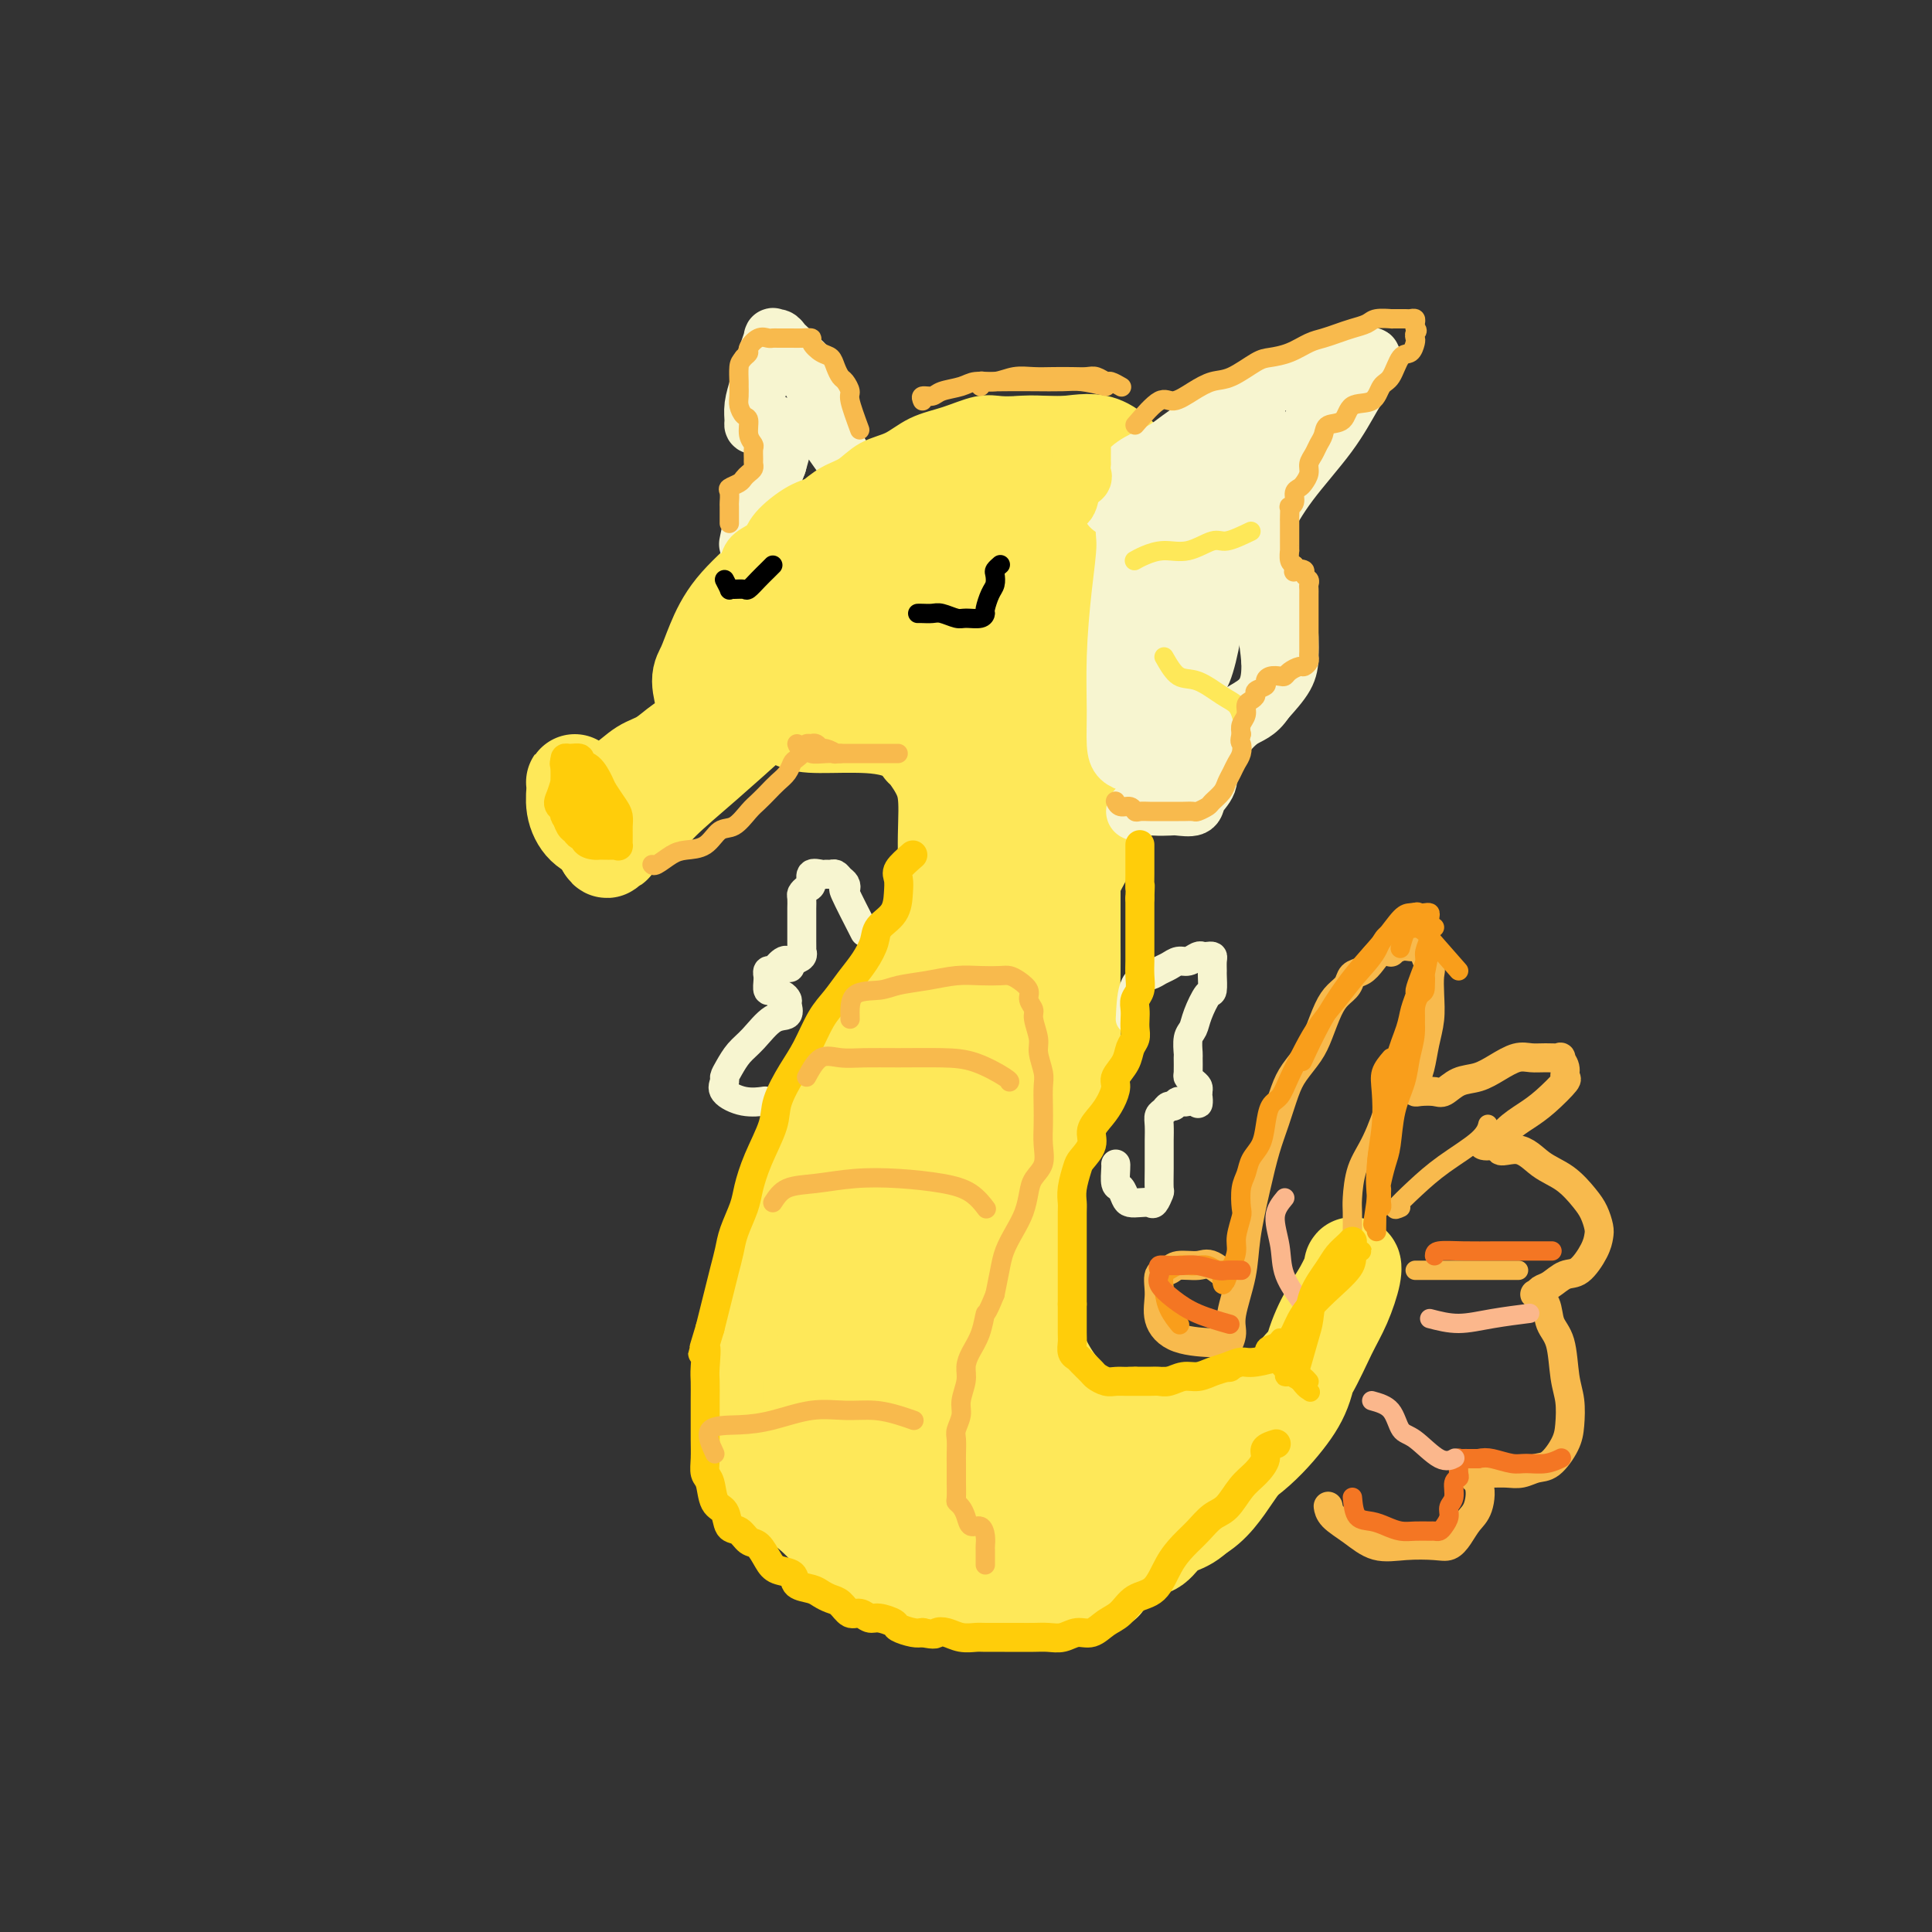 <svg viewBox='0 0 400 400' version='1.1' xmlns='http://www.w3.org/2000/svg' xmlns:xlink='http://www.w3.org/1999/xlink'><rect x="0" y="0" width="400" height="400" fill="#333333" stroke="none"/><g fill='none' stroke='rgb(254,232,89)' stroke-width='20' stroke-linecap='round' stroke-linejoin='round'><path d='M151,151c-2.714,0.812 -5.429,1.625 -7,2c-1.571,0.375 -2.000,0.313 -3,1c-1.000,0.687 -2.571,2.124 -4,3c-1.429,0.876 -2.716,1.192 -4,2c-1.284,0.808 -2.565,2.108 -4,3c-1.435,0.892 -3.024,1.376 -4,2c-0.976,0.624 -1.337,1.389 -2,2c-0.663,0.611 -1.627,1.069 -2,1c-0.373,-0.069 -0.156,-0.663 0,-1c0.156,-0.337 0.253,-0.415 0,-1c-0.253,-0.585 -0.854,-1.676 -1,-2c-0.146,-0.324 0.162,0.119 0,0c-0.162,-0.119 -0.793,-0.800 -1,-1c-0.207,-0.200 0.011,0.082 0,1c-0.011,0.918 -0.250,2.473 0,4c0.250,1.527 0.990,3.027 2,4c1.010,0.973 2.288,1.421 3,2c0.712,0.579 0.856,1.290 1,2'/><path d='M125,175c0.942,1.834 0.795,0.418 1,0c0.205,-0.418 0.760,0.161 1,0c0.240,-0.161 0.166,-1.061 0,-2c-0.166,-0.939 -0.422,-1.916 -1,-3c-0.578,-1.084 -1.477,-2.274 -2,-3c-0.523,-0.726 -0.670,-0.990 -1,-1c-0.330,-0.010 -0.843,0.232 -1,0c-0.157,-0.232 0.041,-0.938 0,-1c-0.041,-0.062 -0.319,0.519 0,1c0.319,0.481 1.237,0.861 2,1c0.763,0.139 1.370,0.037 2,0c0.630,-0.037 1.283,-0.010 2,0c0.717,0.010 1.499,0.003 2,0c0.501,-0.003 0.723,-0.003 1,0c0.277,0.003 0.610,0.010 1,0c0.390,-0.010 0.836,-0.035 1,0c0.164,0.035 0.046,0.131 0,0c-0.046,-0.131 -0.020,-0.488 0,-1c0.020,-0.512 0.034,-1.180 0,-2c-0.034,-0.820 -0.117,-1.793 0,-2c0.117,-0.207 0.435,0.351 1,0c0.565,-0.351 1.378,-1.609 3,-3c1.622,-1.391 4.052,-2.913 6,-4c1.948,-1.087 3.414,-1.739 4,-2c0.586,-0.261 0.293,-0.130 0,0'/><path d='M133,171c0.940,-1.446 1.881,-2.893 4,-5c2.119,-2.107 5.417,-4.875 9,-8c3.583,-3.125 7.452,-6.607 9,-8c1.548,-1.393 0.774,-0.696 0,0'/><path d='M136,165c0.605,-1.796 1.210,-3.592 3,-5c1.790,-1.408 4.764,-2.427 7,-4c2.236,-1.573 3.733,-3.700 5,-5c1.267,-1.300 2.303,-1.773 4,-3c1.697,-1.227 4.056,-3.208 5,-4c0.944,-0.792 0.472,-0.396 0,0'/><path d='M157,145c-1.232,-2.208 -2.464,-4.417 -3,-6c-0.536,-1.583 -0.375,-2.542 1,-5c1.375,-2.458 3.964,-6.417 5,-8c1.036,-1.583 0.518,-0.792 0,0'/><path d='M153,145c-0.497,-3.071 -0.993,-6.141 -1,-8c-0.007,-1.859 0.476,-2.506 1,-4c0.524,-1.494 1.089,-3.833 2,-6c0.911,-2.167 2.168,-4.160 5,-7c2.832,-2.840 7.238,-6.526 9,-8c1.762,-1.474 0.881,-0.737 0,0'/><path d='M146,146c-0.495,-1.881 -0.989,-3.763 -1,-5c-0.011,-1.237 0.462,-1.830 1,-3c0.538,-1.170 1.140,-2.916 2,-5c0.860,-2.084 1.979,-4.506 4,-7c2.021,-2.494 4.944,-5.060 8,-8c3.056,-2.940 6.246,-6.253 9,-8c2.754,-1.747 5.073,-1.928 6,-2c0.927,-0.072 0.464,-0.036 0,0'/><path d='M159,127c1.528,-3.504 3.056,-7.009 5,-9c1.944,-1.991 4.302,-2.470 7,-4c2.698,-1.530 5.734,-4.112 9,-6c3.266,-1.888 6.762,-3.083 10,-4c3.238,-0.917 6.218,-1.554 11,-1c4.782,0.554 11.366,2.301 14,3c2.634,0.699 1.317,0.349 0,0'/><path d='M175,111c1.260,-1.801 2.519,-3.603 5,-5c2.481,-1.397 6.182,-2.391 9,-3c2.818,-0.609 4.753,-0.834 6,-1c1.247,-0.166 1.806,-0.275 5,-1c3.194,-0.725 9.024,-2.067 13,-3c3.976,-0.933 6.097,-1.456 9,0c2.903,1.456 6.589,4.892 9,8c2.411,3.108 3.546,5.888 4,7c0.454,1.112 0.227,0.556 0,0'/><path d='M172,116c1.109,-2.474 2.218,-4.948 4,-7c1.782,-2.052 4.238,-3.682 6,-5c1.762,-1.318 2.832,-2.324 4,-3c1.168,-0.676 2.435,-1.023 5,-2c2.565,-0.977 6.428,-2.585 10,-4c3.572,-1.415 6.854,-2.637 10,-3c3.146,-0.363 6.156,0.135 9,0c2.844,-0.135 5.520,-0.902 8,0c2.480,0.902 4.762,3.472 7,6c2.238,2.528 4.431,5.014 6,8c1.569,2.986 2.513,6.470 3,10c0.487,3.530 0.516,7.104 0,10c-0.516,2.896 -1.576,5.113 -2,6c-0.424,0.887 -0.212,0.443 0,0'/><path d='M242,122c-0.890,0.407 -1.779,0.814 -2,2c-0.221,1.186 0.228,3.152 0,6c-0.228,2.848 -1.133,6.578 -2,10c-0.867,3.422 -1.695,6.537 -2,9c-0.305,2.463 -0.087,4.275 0,5c0.087,0.725 0.044,0.362 0,0'/><path d='M242,141c-1.756,-0.014 -3.511,-0.028 -4,1c-0.489,1.028 0.289,3.097 0,5c-0.289,1.903 -1.644,3.640 -3,6c-1.356,2.360 -2.714,5.344 -5,9c-2.286,3.656 -5.500,7.984 -8,13c-2.500,5.016 -4.286,10.719 -5,13c-0.714,2.281 -0.357,1.141 0,0'/><path d='M240,148c-0.928,1.298 -1.856,2.596 -3,5c-1.144,2.404 -2.506,5.915 -4,9c-1.494,3.085 -3.122,5.745 -5,9c-1.878,3.255 -4.006,7.104 -6,11c-1.994,3.896 -3.854,7.838 -6,13c-2.146,5.162 -4.578,11.544 -6,16c-1.422,4.456 -1.835,6.988 -2,8c-0.165,1.012 -0.083,0.506 0,0'/><path d='M221,190c-1.442,1.200 -2.885,2.399 -4,5c-1.115,2.601 -1.903,6.603 -3,11c-1.097,4.397 -2.504,9.189 -4,14c-1.496,4.811 -3.081,9.640 -5,15c-1.919,5.360 -4.170,11.251 -5,15c-0.830,3.749 -0.237,5.357 0,6c0.237,0.643 0.119,0.322 0,0'/><path d='M164,149c0.947,0.433 1.893,0.867 4,1c2.107,0.133 5.374,-0.033 9,0c3.626,0.033 7.611,0.267 11,2c3.389,1.733 6.182,4.967 8,8c1.818,3.033 2.662,5.867 3,7c0.338,1.133 0.169,0.567 0,0'/><path d='M191,155c0.116,0.001 0.232,0.001 1,1c0.768,0.999 2.186,2.995 3,5c0.814,2.005 1.022,4.018 1,7c-0.022,2.982 -0.274,6.933 0,11c0.274,4.067 1.074,8.249 -1,14c-2.074,5.751 -7.021,13.072 -9,16c-1.979,2.928 -0.989,1.464 0,0'/><path d='M199,167c-0.851,1.144 -1.702,2.288 -2,4c-0.298,1.712 -0.043,3.992 0,7c0.043,3.008 -0.124,6.743 -1,11c-0.876,4.257 -2.459,9.036 -5,14c-2.541,4.964 -6.040,10.112 -9,15c-2.960,4.888 -5.382,9.515 -8,14c-2.618,4.485 -5.434,8.826 -8,14c-2.566,5.174 -4.884,11.181 -6,17c-1.116,5.819 -1.031,11.451 -1,18c0.031,6.549 0.009,14.014 0,17c-0.009,2.986 -0.004,1.493 0,0'/><path d='M178,261c-2.990,1.277 -5.980,2.554 -7,5c-1.020,2.446 -0.071,6.060 0,10c0.071,3.940 -0.737,8.204 -1,12c-0.263,3.796 0.020,7.122 0,10c-0.020,2.878 -0.343,5.306 0,8c0.343,2.694 1.350,5.653 4,9c2.650,3.347 6.942,7.082 12,10c5.058,2.918 10.881,5.019 17,6c6.119,0.981 12.532,0.841 17,0c4.468,-0.841 6.991,-2.383 8,-3c1.009,-0.617 0.505,-0.308 0,0'/><path d='M207,227c-2.951,0.061 -5.903,0.121 -7,2c-1.097,1.879 -0.341,5.576 0,8c0.341,2.424 0.267,3.577 0,5c-0.267,1.423 -0.727,3.118 -1,8c-0.273,4.882 -0.358,12.951 0,20c0.358,7.049 1.159,13.080 3,18c1.841,4.920 4.720,8.731 8,12c3.280,3.269 6.960,5.995 12,7c5.040,1.005 11.440,0.287 14,0c2.560,-0.287 1.280,-0.144 0,0'/><path d='M200,259c-1.618,3.235 -3.236,6.470 -4,9c-0.764,2.530 -0.675,4.355 0,7c0.675,2.645 1.937,6.108 4,10c2.063,3.892 4.926,8.211 8,11c3.074,2.789 6.360,4.046 10,5c3.640,0.954 7.634,1.603 12,0c4.366,-1.603 9.105,-5.458 11,-7c1.895,-1.542 0.948,-0.771 0,0'/><path d='M222,181c0.000,0.989 0.000,1.978 0,3c-0.000,1.022 -0.000,2.076 0,3c0.000,0.924 0.001,1.717 0,3c-0.001,1.283 -0.005,3.058 0,5c0.005,1.942 0.020,4.053 0,6c-0.020,1.947 -0.075,3.729 0,6c0.075,2.271 0.280,5.029 0,8c-0.280,2.971 -1.045,6.154 -2,9c-0.955,2.846 -2.098,5.354 -3,8c-0.902,2.646 -1.562,5.430 -2,8c-0.438,2.570 -0.656,4.925 -1,7c-0.344,2.075 -0.816,3.870 -1,6c-0.184,2.130 -0.081,4.596 0,7c0.081,2.404 0.139,4.747 0,7c-0.139,2.253 -0.477,4.414 0,7c0.477,2.586 1.767,5.595 3,8c1.233,2.405 2.410,4.206 4,6c1.590,1.794 3.595,3.580 6,5c2.405,1.420 5.212,2.473 8,3c2.788,0.527 5.558,0.526 10,0c4.442,-0.526 10.555,-1.579 13,-2c2.445,-0.421 1.223,-0.211 0,0'/><path d='M222,312c0.936,1.707 1.872,3.414 4,4c2.128,0.586 5.450,0.049 8,0c2.550,-0.049 4.330,0.388 7,0c2.670,-0.388 6.229,-1.601 9,-4c2.771,-2.399 4.753,-5.983 7,-9c2.247,-3.017 4.759,-5.466 7,-9c2.241,-3.534 4.212,-8.153 5,-10c0.788,-1.847 0.394,-0.924 0,0'/><path d='M230,318c0.260,-0.231 0.519,-0.461 2,-1c1.481,-0.539 4.182,-1.386 7,-3c2.818,-1.614 5.751,-3.994 9,-6c3.249,-2.006 6.813,-3.638 10,-6c3.187,-2.362 5.998,-5.453 8,-8c2.002,-2.547 3.195,-4.551 4,-7c0.805,-2.449 1.221,-5.345 2,-8c0.779,-2.655 1.921,-5.070 3,-7c1.079,-1.930 2.094,-3.376 3,-5c0.906,-1.624 1.701,-3.426 2,-4c0.299,-0.574 0.100,0.079 0,0c-0.100,-0.079 -0.101,-0.890 0,-1c0.101,-0.110 0.304,0.481 0,2c-0.304,1.519 -1.114,3.965 -2,6c-0.886,2.035 -1.847,3.659 -3,6c-1.153,2.341 -2.499,5.399 -4,8c-1.501,2.601 -3.156,4.746 -5,7c-1.844,2.254 -3.876,4.619 -6,7c-2.124,2.381 -4.340,4.778 -6,7c-1.660,2.222 -2.765,4.268 -4,6c-1.235,1.732 -2.599,3.149 -4,4c-1.401,0.851 -2.840,1.135 -4,2c-1.160,0.865 -2.043,2.310 -3,3c-0.957,0.690 -1.988,0.626 -3,1c-1.012,0.374 -2.006,1.187 -3,2'/><path d='M233,323c-2.478,1.704 -2.174,1.963 -3,2c-0.826,0.037 -2.784,-0.148 -4,0c-1.216,0.148 -1.692,0.628 -3,1c-1.308,0.372 -3.449,0.637 -5,1c-1.551,0.363 -2.512,0.822 -4,1c-1.488,0.178 -3.505,0.073 -5,0c-1.495,-0.073 -2.470,-0.113 -4,-1c-1.530,-0.887 -3.615,-2.622 -5,-4c-1.385,-1.378 -2.069,-2.398 -3,-4c-0.931,-1.602 -2.110,-3.785 -3,-6c-0.890,-2.215 -1.492,-4.461 -2,-7c-0.508,-2.539 -0.921,-5.369 -1,-8c-0.079,-2.631 0.176,-5.062 0,-8c-0.176,-2.938 -0.782,-6.381 -1,-10c-0.218,-3.619 -0.047,-7.412 0,-11c0.047,-3.588 -0.031,-6.971 1,-11c1.031,-4.029 3.172,-8.703 5,-13c1.828,-4.297 3.344,-8.218 5,-12c1.656,-3.782 3.452,-7.427 5,-11c1.548,-3.573 2.846,-7.076 4,-10c1.154,-2.924 2.163,-5.269 3,-7c0.837,-1.731 1.503,-2.849 2,-4c0.497,-1.151 0.825,-2.335 1,-3c0.175,-0.665 0.199,-0.813 0,-1c-0.199,-0.187 -0.620,-0.415 -1,0c-0.380,0.415 -0.721,1.472 -1,2c-0.279,0.528 -0.498,0.527 -1,1c-0.502,0.473 -1.286,1.421 -2,2c-0.714,0.579 -1.357,0.790 -2,1'/><path d='M209,203c-1.425,1.241 -1.489,1.843 -2,3c-0.511,1.157 -1.469,2.869 -3,5c-1.531,2.131 -3.636,4.680 -6,8c-2.364,3.320 -4.987,7.412 -7,12c-2.013,4.588 -3.415,9.673 -5,15c-1.585,5.327 -3.353,10.897 -4,17c-0.647,6.103 -0.173,12.740 0,18c0.173,5.260 0.045,9.144 1,13c0.955,3.856 2.993,7.685 5,11c2.007,3.315 3.984,6.118 6,8c2.016,1.882 4.070,2.844 6,4c1.930,1.156 3.736,2.507 6,3c2.264,0.493 4.985,0.130 7,0c2.015,-0.130 3.325,-0.027 4,0c0.675,0.027 0.714,-0.023 1,0c0.286,0.023 0.817,0.118 1,0c0.183,-0.118 0.018,-0.450 0,-1c-0.018,-0.550 0.113,-1.317 0,-2c-0.113,-0.683 -0.468,-1.281 -1,-2c-0.532,-0.719 -1.239,-1.560 -2,-3c-0.761,-1.440 -1.574,-3.481 -3,-5c-1.426,-1.519 -3.464,-2.516 -5,-4c-1.536,-1.484 -2.568,-3.454 -4,-5c-1.432,-1.546 -3.262,-2.667 -4,-4c-0.738,-1.333 -0.384,-2.878 -1,-4c-0.616,-1.122 -2.204,-1.820 -3,-3c-0.796,-1.180 -0.801,-2.842 -1,-4c-0.199,-1.158 -0.592,-1.812 -1,-3c-0.408,-1.188 -0.831,-2.911 -1,-5c-0.169,-2.089 -0.085,-4.545 0,-7'/><path d='M193,268c-0.293,-4.166 0.475,-5.081 1,-8c0.525,-2.919 0.806,-7.842 2,-13c1.194,-5.158 3.302,-10.551 5,-16c1.698,-5.449 2.986,-10.955 4,-16c1.014,-5.045 1.755,-9.629 3,-14c1.245,-4.371 2.994,-8.531 4,-12c1.006,-3.469 1.267,-6.249 2,-9c0.733,-2.751 1.937,-5.474 3,-9c1.063,-3.526 1.986,-7.856 3,-12c1.014,-4.144 2.119,-8.101 3,-12c0.881,-3.899 1.539,-7.740 2,-11c0.461,-3.260 0.725,-5.938 1,-8c0.275,-2.062 0.559,-3.509 0,-5c-0.559,-1.491 -1.962,-3.027 -3,-4c-1.038,-0.973 -1.712,-1.383 -3,-2c-1.288,-0.617 -3.192,-1.440 -5,-2c-1.808,-0.560 -3.522,-0.856 -5,-1c-1.478,-0.144 -2.720,-0.135 -4,0c-1.280,0.135 -2.598,0.396 -4,1c-1.402,0.604 -2.889,1.551 -4,3c-1.111,1.449 -1.848,3.399 -3,5c-1.152,1.601 -2.720,2.851 -4,4c-1.280,1.149 -2.271,2.196 -3,3c-0.729,0.804 -1.197,1.367 -2,2c-0.803,0.633 -1.942,1.338 -3,2c-1.058,0.662 -2.035,1.282 -3,2c-0.965,0.718 -1.918,1.533 -3,2c-1.082,0.467 -2.291,0.587 -3,1c-0.709,0.413 -0.917,1.118 -1,1c-0.083,-0.118 -0.042,-1.059 0,-2'/><path d='M173,138c-2.202,0.567 -1.206,-1.015 0,-3c1.206,-1.985 2.623,-4.371 6,-7c3.377,-2.629 8.713,-5.500 14,-8c5.287,-2.500 10.525,-4.628 15,-6c4.475,-1.372 8.185,-1.989 10,-2c1.815,-0.011 1.733,0.583 2,2c0.267,1.417 0.883,3.655 1,6c0.117,2.345 -0.263,4.795 -1,8c-0.737,3.205 -1.829,7.166 -3,11c-1.171,3.834 -2.420,7.542 -4,12c-1.580,4.458 -3.493,9.667 -5,14c-1.507,4.333 -2.610,7.790 -3,11c-0.390,3.210 -0.066,6.172 0,8c0.066,1.828 -0.124,2.524 0,3c0.124,0.476 0.563,0.734 1,0c0.437,-0.734 0.872,-2.460 1,-5c0.128,-2.540 -0.050,-5.893 0,-10c0.050,-4.107 0.328,-8.967 0,-15c-0.328,-6.033 -1.263,-13.238 -2,-19c-0.737,-5.762 -1.276,-10.079 -2,-13c-0.724,-2.921 -1.634,-4.445 -3,-5c-1.366,-0.555 -3.189,-0.142 -4,0c-0.811,0.142 -0.609,0.011 -1,0c-0.391,-0.011 -1.375,0.096 -2,0c-0.625,-0.096 -0.892,-0.396 -1,0c-0.108,0.396 -0.057,1.487 0,2c0.057,0.513 0.118,0.447 0,1c-0.118,0.553 -0.416,1.726 0,3c0.416,1.274 1.548,2.650 3,4c1.452,1.350 3.226,2.675 5,4'/><path d='M200,134c2.021,2.108 3.075,3.377 4,5c0.925,1.623 1.722,3.598 2,5c0.278,1.402 0.036,2.229 0,3c-0.036,0.771 0.134,1.485 0,2c-0.134,0.515 -0.571,0.831 -1,1c-0.429,0.169 -0.849,0.190 -1,0c-0.151,-0.190 -0.031,-0.590 0,-2c0.031,-1.410 -0.026,-3.828 0,-6c0.026,-2.172 0.137,-4.098 1,-6c0.863,-1.902 2.480,-3.782 3,-5c0.520,-1.218 -0.057,-1.775 0,-2c0.057,-0.225 0.747,-0.118 1,0c0.253,0.118 0.068,0.248 0,2c-0.068,1.752 -0.018,5.125 0,9c0.018,3.875 0.005,8.250 0,10c-0.005,1.750 -0.003,0.875 0,0'/></g>
<g fill='none' stroke='rgb(247,245,208)' stroke-width='6' stroke-linecap='round' stroke-linejoin='round'><path d='M224,105c0.334,-1.243 0.669,-2.485 2,-4c1.331,-1.515 3.660,-3.302 6,-5c2.340,-1.698 4.693,-3.308 7,-5c2.307,-1.692 4.569,-3.465 7,-5c2.431,-1.535 5.030,-2.832 7,-4c1.970,-1.168 3.312,-2.208 5,-3c1.688,-0.792 3.723,-1.337 5,-2c1.277,-0.663 1.796,-1.446 3,-2c1.204,-0.554 3.094,-0.880 4,-1c0.906,-0.120 0.828,-0.034 1,0c0.172,0.034 0.592,0.016 1,0c0.408,-0.016 0.802,-0.028 1,0c0.198,0.028 0.199,0.097 0,1c-0.199,0.903 -0.597,2.639 -1,4c-0.403,1.361 -0.812,2.347 -2,5c-1.188,2.653 -3.155,6.972 -5,11c-1.845,4.028 -3.568,7.763 -5,11c-1.432,3.237 -2.573,5.974 -3,8c-0.427,2.026 -0.139,3.341 0,4c0.139,0.659 0.130,0.661 0,2c-0.130,1.339 -0.381,4.014 0,6c0.381,1.986 1.395,3.282 2,5c0.605,1.718 0.803,3.859 1,6'/><path d='M260,137c0.165,4.924 -0.922,5.733 -3,7c-2.078,1.267 -5.145,2.991 -8,5c-2.855,2.009 -5.497,4.301 -8,6c-2.503,1.699 -4.866,2.804 -6,4c-1.134,1.196 -1.038,2.485 -1,3c0.038,0.515 0.019,0.258 0,0'/></g>
<g fill='none' stroke='rgb(247,245,208)' stroke-width='12' stroke-linecap='round' stroke-linejoin='round'><path d='M230,105c0.913,-3.028 1.826,-6.057 4,-8c2.174,-1.943 5.610,-2.802 9,-5c3.390,-2.198 6.732,-5.737 10,-8c3.268,-2.263 6.460,-3.250 9,-4c2.540,-0.750 4.429,-1.262 6,-2c1.571,-0.738 2.826,-1.700 4,-2c1.174,-0.300 2.269,0.064 3,0c0.731,-0.064 1.100,-0.555 2,-1c0.900,-0.445 2.331,-0.843 3,-1c0.669,-0.157 0.578,-0.071 1,0c0.422,0.071 1.359,0.128 2,0c0.641,-0.128 0.987,-0.442 1,0c0.013,0.442 -0.307,1.640 -1,3c-0.693,1.360 -1.758,2.882 -3,5c-1.242,2.118 -2.662,4.832 -5,8c-2.338,3.168 -5.595,6.791 -8,10c-2.405,3.209 -3.957,6.005 -5,8c-1.043,1.995 -1.575,3.190 -2,4c-0.425,0.810 -0.741,1.234 -1,2c-0.259,0.766 -0.462,1.874 0,3c0.462,1.126 1.587,2.271 3,4c1.413,1.729 3.113,4.043 4,6c0.887,1.957 0.959,3.555 1,5c0.041,1.445 0.049,2.735 0,4c-0.049,1.265 -0.157,2.504 -1,4c-0.843,1.496 -2.422,3.248 -4,5'/><path d='M262,145c-1.691,2.699 -3.420,2.947 -5,4c-1.580,1.053 -3.012,2.910 -4,4c-0.988,1.090 -1.531,1.411 -2,2c-0.469,0.589 -0.865,1.445 -1,2c-0.135,0.555 -0.009,0.807 0,1c0.009,0.193 -0.099,0.325 0,1c0.099,0.675 0.403,1.894 0,3c-0.403,1.106 -1.514,2.101 -2,3c-0.486,0.899 -0.347,1.704 -1,2c-0.653,0.296 -2.098,0.083 -3,0c-0.902,-0.083 -1.261,-0.036 -2,0c-0.739,0.036 -1.858,0.061 -3,0c-1.142,-0.061 -2.307,-0.209 -3,0c-0.693,0.209 -0.912,0.774 -1,1c-0.088,0.226 -0.044,0.113 0,0'/><path d='M236,105c-1.290,0.920 -2.580,1.840 -3,3c-0.420,1.160 0.031,2.562 0,5c-0.031,2.438 -0.542,5.914 -1,10c-0.458,4.086 -0.862,8.783 -1,13c-0.138,4.217 -0.010,7.953 0,11c0.010,3.047 -0.097,5.405 0,7c0.097,1.595 0.397,2.428 1,3c0.603,0.572 1.510,0.885 2,1c0.490,0.115 0.562,0.033 1,0c0.438,-0.033 1.242,-0.017 2,0c0.758,0.017 1.471,0.033 2,0c0.529,-0.033 0.875,-0.117 1,0c0.125,0.117 0.028,0.435 0,-1c-0.028,-1.435 0.014,-4.622 0,-9c-0.014,-4.378 -0.083,-9.948 0,-16c0.083,-6.052 0.317,-12.588 1,-18c0.683,-5.412 1.814,-9.702 3,-13c1.186,-3.298 2.428,-5.604 3,-7c0.572,-1.396 0.475,-1.883 1,-2c0.525,-0.117 1.674,0.136 2,0c0.326,-0.136 -0.169,-0.662 0,-1c0.169,-0.338 1.002,-0.487 2,-1c0.998,-0.513 2.163,-1.389 3,-2c0.837,-0.611 1.348,-0.958 2,-1c0.652,-0.042 1.445,0.219 2,0c0.555,-0.219 0.873,-0.920 1,-1c0.127,-0.080 0.064,0.460 0,1'/><path d='M260,87c1.554,-0.299 -1.061,2.453 -3,5c-1.939,2.547 -3.201,4.889 -5,9c-1.799,4.111 -4.136,9.991 -6,16c-1.864,6.009 -3.254,12.149 -4,17c-0.746,4.851 -0.849,8.414 -1,10c-0.151,1.586 -0.350,1.194 0,1c0.350,-0.194 1.249,-0.189 2,0c0.751,0.189 1.355,0.561 2,0c0.645,-0.561 1.332,-2.055 2,-3c0.668,-0.945 1.317,-1.340 2,-3c0.683,-1.660 1.398,-4.586 2,-8c0.602,-3.414 1.089,-7.315 2,-12c0.911,-4.685 2.244,-10.153 3,-15c0.756,-4.847 0.935,-9.073 1,-12c0.065,-2.927 0.018,-4.554 0,-5c-0.018,-0.446 -0.006,0.290 0,1c0.006,0.710 0.007,1.393 0,2c-0.007,0.607 -0.021,1.136 0,2c0.021,0.864 0.078,2.063 0,4c-0.078,1.937 -0.290,4.613 -1,8c-0.710,3.387 -1.917,7.486 -3,12c-1.083,4.514 -2.042,9.444 -3,13c-0.958,3.556 -1.917,5.737 -3,7c-1.083,1.263 -2.292,1.609 -3,2c-0.708,0.391 -0.917,0.826 -1,1c-0.083,0.174 -0.042,0.087 0,0'/><path d='M174,94c-1.684,-2.377 -3.369,-4.754 -4,-6c-0.631,-1.246 -0.210,-1.363 0,-2c0.210,-0.637 0.207,-1.796 0,-3c-0.207,-1.204 -0.619,-2.455 -1,-3c-0.381,-0.545 -0.732,-0.384 -1,-1c-0.268,-0.616 -0.453,-2.010 -1,-3c-0.547,-0.990 -1.456,-1.576 -2,-2c-0.544,-0.424 -0.724,-0.687 -1,-1c-0.276,-0.313 -0.647,-0.675 -1,-1c-0.353,-0.325 -0.686,-0.614 -1,-1c-0.314,-0.386 -0.609,-0.870 -1,-1c-0.391,-0.130 -0.878,0.092 -1,0c-0.122,-0.092 0.121,-0.500 0,0c-0.121,0.500 -0.607,1.906 -1,3c-0.393,1.094 -0.694,1.877 -1,3c-0.306,1.123 -0.616,2.588 -1,4c-0.384,1.412 -0.843,2.771 -1,4c-0.157,1.229 -0.011,2.329 0,3c0.011,0.671 -0.113,0.913 0,1c0.113,0.087 0.462,0.017 1,0c0.538,-0.017 1.266,0.017 2,0c0.734,-0.017 1.475,-0.087 2,0c0.525,0.087 0.834,0.331 1,1c0.166,0.669 0.190,1.763 0,3c-0.190,1.237 -0.595,2.619 -1,4'/><path d='M161,96c-0.940,2.702 -2.792,5.958 -4,9c-1.208,3.042 -1.774,5.869 -2,7c-0.226,1.131 -0.113,0.565 0,0'/></g>
<g fill='none' stroke='rgb(254,232,89)' stroke-width='12' stroke-linecap='round' stroke-linejoin='round'><path d='M191,108c-3.140,0.417 -6.281,0.835 -8,1c-1.719,0.165 -2.017,0.078 -3,1c-0.983,0.922 -2.650,2.852 -4,5c-1.350,2.148 -2.384,4.512 -3,6c-0.616,1.488 -0.814,2.099 -1,3c-0.186,0.901 -0.359,2.093 0,2c0.359,-0.093 1.250,-1.469 3,-3c1.750,-1.531 4.360,-3.216 7,-5c2.640,-1.784 5.310,-3.665 8,-6c2.690,-2.335 5.399,-5.123 8,-8c2.601,-2.877 5.093,-5.842 6,-8c0.907,-2.158 0.227,-3.508 0,-4c-0.227,-0.492 -0.003,-0.125 0,0c0.003,0.125 -0.214,0.008 -1,0c-0.786,-0.008 -2.139,0.092 -3,0c-0.861,-0.092 -1.229,-0.376 -2,0c-0.771,0.376 -1.946,1.414 -3,2c-1.054,0.586 -1.987,0.722 -3,1c-1.013,0.278 -2.104,0.697 -3,1c-0.896,0.303 -1.595,0.488 -3,1c-1.405,0.512 -3.515,1.351 -5,2c-1.485,0.649 -2.346,1.108 -4,2c-1.654,0.892 -4.100,2.217 -6,3c-1.900,0.783 -3.255,1.025 -5,2c-1.745,0.975 -3.880,2.684 -5,4c-1.120,1.316 -1.225,2.239 -2,3c-0.775,0.761 -2.222,1.360 -3,2c-0.778,0.640 -0.889,1.320 -1,2'/><path d='M155,117c-1.883,2.268 -1.090,2.436 -1,3c0.090,0.564 -0.522,1.522 -1,3c-0.478,1.478 -0.820,3.474 -1,5c-0.180,1.526 -0.197,2.580 0,4c0.197,1.420 0.608,3.204 1,4c0.392,0.796 0.766,0.602 2,1c1.234,0.398 3.327,1.388 5,2c1.673,0.612 2.925,0.846 5,1c2.075,0.154 4.974,0.227 8,0c3.026,-0.227 6.177,-0.755 10,-2c3.823,-1.245 8.316,-3.205 12,-5c3.684,-1.795 6.560,-3.423 9,-5c2.440,-1.577 4.444,-3.102 6,-5c1.556,-1.898 2.662,-4.168 3,-5c0.338,-0.832 -0.093,-0.224 0,0c0.093,0.224 0.712,0.065 0,0c-0.712,-0.065 -2.753,-0.036 -5,0c-2.247,0.036 -4.701,0.080 -7,1c-2.299,0.920 -4.444,2.716 -7,4c-2.556,1.284 -5.524,2.057 -8,3c-2.476,0.943 -4.461,2.056 -6,3c-1.539,0.944 -2.632,1.718 -3,2c-0.368,0.282 -0.011,0.071 0,0c0.011,-0.071 -0.325,-0.001 0,0c0.325,0.001 1.311,-0.066 2,0c0.689,0.066 1.082,0.265 2,0c0.918,-0.265 2.363,-0.994 4,-2c1.637,-1.006 3.468,-2.287 6,-4c2.532,-1.713 5.766,-3.856 9,-6'/><path d='M200,119c5.058,-2.805 6.205,-3.819 8,-5c1.795,-1.181 4.240,-2.530 6,-4c1.760,-1.470 2.836,-3.061 4,-4c1.164,-0.939 2.417,-1.226 3,-2c0.583,-0.774 0.496,-2.034 1,-3c0.504,-0.966 1.599,-1.639 2,-2c0.401,-0.361 0.107,-0.411 0,-1c-0.107,-0.589 -0.029,-1.716 0,-2c0.029,-0.284 0.008,0.275 0,0c-0.008,-0.275 -0.001,-1.383 0,-2c0.001,-0.617 -0.002,-0.742 0,-1c0.002,-0.258 0.011,-0.647 0,-1c-0.011,-0.353 -0.040,-0.669 0,-1c0.040,-0.331 0.149,-0.677 0,-1c-0.149,-0.323 -0.558,-0.622 -1,-1c-0.442,-0.378 -0.918,-0.833 -1,-1c-0.082,-0.167 0.229,-0.045 0,0c-0.229,0.045 -0.998,0.012 -2,0c-1.002,-0.012 -2.237,-0.005 -3,0c-0.763,0.005 -1.056,0.008 -2,0c-0.944,-0.008 -2.541,-0.025 -4,0c-1.459,0.025 -2.780,0.094 -4,0c-1.220,-0.094 -2.339,-0.350 -4,0c-1.661,0.350 -3.865,1.305 -6,2c-2.135,0.695 -4.202,1.130 -6,2c-1.798,0.870 -3.327,2.175 -5,3c-1.673,0.825 -3.490,1.170 -5,2c-1.510,0.830 -2.714,2.147 -4,3c-1.286,0.853 -2.653,1.244 -4,2c-1.347,0.756 -2.673,1.878 -4,3'/><path d='M169,105c-5.790,3.306 -3.266,3.072 -3,4c0.266,0.928 -1.725,3.018 -3,5c-1.275,1.982 -1.834,3.857 -2,6c-0.166,2.143 0.060,4.553 0,7c-0.060,2.447 -0.406,4.929 0,7c0.406,2.071 1.562,3.731 3,5c1.438,1.269 3.156,2.147 5,3c1.844,0.853 3.814,1.679 6,2c2.186,0.321 4.590,0.136 7,0c2.410,-0.136 4.828,-0.222 7,-1c2.172,-0.778 4.099,-2.247 6,-3c1.901,-0.753 3.778,-0.789 5,-1c1.222,-0.211 1.791,-0.595 2,-1c0.209,-0.405 0.060,-0.830 0,-1c-0.060,-0.170 -0.030,-0.085 0,0'/><path d='M199,147c-0.424,0.494 -0.848,0.988 -1,2c-0.152,1.012 -0.031,2.541 0,4c0.031,1.459 -0.029,2.847 0,5c0.029,2.153 0.146,5.071 0,8c-0.146,2.929 -0.554,5.870 -1,9c-0.446,3.130 -0.929,6.449 -2,9c-1.071,2.551 -2.729,4.332 -4,6c-1.271,1.668 -2.153,3.222 -3,5c-0.847,1.778 -1.658,3.780 -3,6c-1.342,2.220 -3.216,4.657 -5,7c-1.784,2.343 -3.478,4.592 -5,7c-1.522,2.408 -2.870,4.974 -4,7c-1.130,2.026 -2.040,3.512 -3,6c-0.960,2.488 -1.969,5.977 -3,9c-1.031,3.023 -2.083,5.582 -3,8c-0.917,2.418 -1.700,4.697 -3,7c-1.300,2.303 -3.119,4.629 -4,7c-0.881,2.371 -0.825,4.787 -1,7c-0.175,2.213 -0.583,4.223 -1,6c-0.417,1.777 -0.844,3.321 -1,5c-0.156,1.679 -0.042,3.492 0,5c0.042,1.508 0.011,2.711 0,4c-0.011,1.289 -0.003,2.665 0,4c0.003,1.335 0.001,2.629 0,4c-0.001,1.371 -0.000,2.820 0,4c0.000,1.180 0.000,2.090 0,3'/><path d='M152,301c-0.350,7.322 0.276,4.626 1,4c0.724,-0.626 1.547,0.819 2,2c0.453,1.181 0.536,2.099 1,3c0.464,0.901 1.310,1.783 2,2c0.690,0.217 1.226,-0.233 2,0c0.774,0.233 1.787,1.149 3,2c1.213,0.851 2.627,1.636 4,2c1.373,0.364 2.707,0.308 4,1c1.293,0.692 2.547,2.134 4,3c1.453,0.866 3.105,1.157 5,2c1.895,0.843 4.033,2.240 6,3c1.967,0.760 3.764,0.884 6,1c2.236,0.116 4.910,0.223 8,0c3.090,-0.223 6.597,-0.778 8,-1c1.403,-0.222 0.701,-0.111 0,0'/><path d='M158,296c-1.826,2.243 -3.652,4.486 -4,6c-0.348,1.514 0.780,2.300 2,4c1.220,1.700 2.530,4.314 4,6c1.470,1.686 3.099,2.445 5,4c1.901,1.555 4.073,3.905 6,6c1.927,2.095 3.610,3.934 6,5c2.390,1.066 5.489,1.357 8,2c2.511,0.643 4.436,1.636 7,2c2.564,0.364 5.767,0.098 8,0c2.233,-0.098 3.495,-0.028 4,0c0.505,0.028 0.252,0.014 0,0'/></g>
<g fill='none' stroke='rgb(247,245,208)' stroke-width='6' stroke-linecap='round' stroke-linejoin='round'><path d='M234,211c0.131,-2.757 0.262,-5.513 1,-7c0.738,-1.487 2.084,-1.704 3,-2c0.916,-0.296 1.401,-0.672 2,-1c0.599,-0.328 1.312,-0.610 2,-1c0.688,-0.390 1.350,-0.889 2,-1c0.650,-0.111 1.288,0.166 2,0c0.712,-0.166 1.497,-0.775 2,-1c0.503,-0.225 0.723,-0.067 1,0c0.277,0.067 0.610,0.043 1,0c0.390,-0.043 0.837,-0.105 1,0c0.163,0.105 0.042,0.379 0,1c-0.042,0.621 -0.004,1.590 0,2c0.004,0.410 -0.026,0.260 0,1c0.026,0.740 0.108,2.371 0,3c-0.108,0.629 -0.407,0.257 -1,1c-0.593,0.743 -1.479,2.603 -2,4c-0.521,1.397 -0.675,2.332 -1,3c-0.325,0.668 -0.820,1.068 -1,2c-0.180,0.932 -0.046,2.396 0,3c0.046,0.604 0.002,0.347 0,1c-0.002,0.653 0.038,2.216 0,3c-0.038,0.784 -0.155,0.787 0,1c0.155,0.213 0.580,0.634 1,1c0.420,0.366 0.834,0.676 1,1c0.166,0.324 0.083,0.662 0,1'/><path d='M248,226c-0.062,4.493 0.282,1.725 0,1c-0.282,-0.725 -1.188,0.594 -2,1c-0.812,0.406 -1.528,-0.099 -2,0c-0.472,0.099 -0.701,0.802 -1,1c-0.299,0.198 -0.669,-0.109 -1,0c-0.331,0.109 -0.625,0.632 -1,1c-0.375,0.368 -0.833,0.579 -1,1c-0.167,0.421 -0.045,1.052 0,2c0.045,0.948 0.013,2.214 0,3c-0.013,0.786 -0.007,1.094 0,2c0.007,0.906 0.014,2.411 0,4c-0.014,1.589 -0.048,3.263 0,4c0.048,0.737 0.178,0.538 0,1c-0.178,0.462 -0.664,1.586 -1,2c-0.336,0.414 -0.524,0.118 -1,0c-0.476,-0.118 -1.242,-0.057 -2,0c-0.758,0.057 -1.510,0.110 -2,0c-0.490,-0.110 -0.720,-0.383 -1,-1c-0.280,-0.617 -0.611,-1.577 -1,-2c-0.389,-0.423 -0.836,-0.309 -1,-1c-0.164,-0.691 -0.044,-2.186 0,-3c0.044,-0.814 0.013,-0.947 0,-1c-0.013,-0.053 -0.006,-0.027 0,0'/><path d='M179,193c-1.684,-3.292 -3.368,-6.585 -4,-8c-0.632,-1.415 -0.211,-0.954 0,-1c0.211,-0.046 0.211,-0.601 0,-1c-0.211,-0.399 -0.633,-0.642 -1,-1c-0.367,-0.358 -0.681,-0.830 -1,-1c-0.319,-0.170 -0.645,-0.039 -1,0c-0.355,0.039 -0.739,-0.015 -1,0c-0.261,0.015 -0.399,0.098 -1,0c-0.601,-0.098 -1.664,-0.378 -2,0c-0.336,0.378 0.053,1.415 0,2c-0.053,0.585 -0.550,0.718 -1,1c-0.450,0.282 -0.853,0.713 -1,1c-0.147,0.287 -0.039,0.429 0,1c0.039,0.571 0.011,1.570 0,2c-0.011,0.430 -0.003,0.291 0,1c0.003,0.709 0.000,2.266 0,3c-0.000,0.734 0.001,0.644 0,1c-0.001,0.356 -0.006,1.156 0,2c0.006,0.844 0.022,1.731 0,2c-0.022,0.269 -0.083,-0.082 0,0c0.083,0.082 0.309,0.595 0,1c-0.309,0.405 -1.155,0.703 -2,1'/><path d='M164,199c-0.736,2.741 -0.575,0.595 -1,0c-0.425,-0.595 -1.434,0.362 -2,1c-0.566,0.638 -0.687,0.957 -1,1c-0.313,0.043 -0.817,-0.191 -1,0c-0.183,0.191 -0.046,0.807 0,1c0.046,0.193 0.001,-0.035 0,0c-0.001,0.035 0.041,0.334 0,1c-0.041,0.666 -0.165,1.698 0,2c0.165,0.302 0.618,-0.128 1,0c0.382,0.128 0.693,0.812 1,1c0.307,0.188 0.610,-0.121 1,0c0.390,0.121 0.866,0.672 1,1c0.134,0.328 -0.075,0.433 0,1c0.075,0.567 0.434,1.597 0,2c-0.434,0.403 -1.661,0.178 -3,1c-1.339,0.822 -2.789,2.692 -4,4c-1.211,1.308 -2.184,2.055 -3,3c-0.816,0.945 -1.476,2.089 -2,3c-0.524,0.911 -0.914,1.589 -1,2c-0.086,0.411 0.132,0.555 0,1c-0.132,0.445 -0.613,1.191 0,2c0.613,0.809 2.319,1.679 4,2c1.681,0.321 3.337,0.092 4,0c0.663,-0.092 0.331,-0.046 0,0'/></g>
<g fill='none' stroke='rgb(248,186,77)' stroke-width='6' stroke-linecap='round' stroke-linejoin='round'><path d='M254,279c0.479,-1.011 0.957,-2.021 1,-3c0.043,-0.979 -0.350,-1.926 0,-4c0.350,-2.074 1.445,-5.273 2,-8c0.555,-2.727 0.572,-4.981 1,-8c0.428,-3.019 1.268,-6.803 2,-10c0.732,-3.197 1.354,-5.807 2,-8c0.646,-2.193 1.314,-3.968 2,-6c0.686,-2.032 1.391,-4.322 2,-6c0.609,-1.678 1.121,-2.743 2,-4c0.879,-1.257 2.123,-2.707 3,-4c0.877,-1.293 1.386,-2.430 2,-4c0.614,-1.570 1.333,-3.572 2,-5c0.667,-1.428 1.281,-2.283 2,-3c0.719,-0.717 1.543,-1.296 2,-2c0.457,-0.704 0.547,-1.534 1,-2c0.453,-0.466 1.269,-0.569 2,-1c0.731,-0.431 1.379,-1.191 2,-2c0.621,-0.809 1.217,-1.667 2,-2c0.783,-0.333 1.755,-0.142 2,0c0.245,0.142 -0.237,0.234 0,0c0.237,-0.234 1.193,-0.795 2,-1c0.807,-0.205 1.464,-0.055 2,0c0.536,0.055 0.952,0.015 1,0c0.048,-0.015 -0.272,-0.004 0,0c0.272,0.004 1.136,0.002 2,0'/><path d='M295,196c1.332,-0.091 0.162,0.183 0,1c-0.162,0.817 0.686,2.177 1,3c0.314,0.823 0.096,1.108 0,2c-0.096,0.892 -0.068,2.389 0,4c0.068,1.611 0.176,3.334 0,5c-0.176,1.666 -0.636,3.273 -1,5c-0.364,1.727 -0.632,3.573 -1,5c-0.368,1.427 -0.835,2.434 -1,3c-0.165,0.566 -0.029,0.689 0,1c0.029,0.311 -0.051,0.808 0,1c0.051,0.192 0.232,0.077 1,0c0.768,-0.077 2.123,-0.117 3,0c0.877,0.117 1.277,0.392 2,0c0.723,-0.392 1.768,-1.450 3,-2c1.232,-0.550 2.650,-0.592 4,-1c1.350,-0.408 2.632,-1.181 4,-2c1.368,-0.819 2.821,-1.685 4,-2c1.179,-0.315 2.085,-0.079 3,0c0.915,0.079 1.838,0.000 3,0c1.162,-0.000 2.563,0.077 3,0c0.437,-0.077 -0.091,-0.309 0,0c0.091,0.309 0.801,1.160 1,2c0.199,0.840 -0.113,1.669 0,2c0.113,0.331 0.653,0.163 0,1c-0.653,0.837 -2.497,2.680 -4,4c-1.503,1.320 -2.665,2.119 -4,3c-1.335,0.881 -2.842,1.844 -4,3c-1.158,1.156 -1.966,2.503 -3,3c-1.034,0.497 -2.296,0.142 -2,0c0.296,-0.142 2.148,-0.071 4,0'/><path d='M311,237c-1.569,2.244 1.008,0.855 3,1c1.992,0.145 3.399,1.824 5,3c1.601,1.176 3.396,1.848 5,3c1.604,1.152 3.017,2.785 4,4c0.983,1.215 1.536,2.011 2,3c0.464,0.989 0.837,2.172 1,3c0.163,0.828 0.115,1.300 0,2c-0.115,0.700 -0.296,1.626 -1,3c-0.704,1.374 -1.929,3.195 -3,4c-1.071,0.805 -1.988,0.593 -3,1c-1.012,0.407 -2.121,1.434 -3,2c-0.879,0.566 -1.530,0.672 -2,1c-0.470,0.328 -0.760,0.878 -1,1c-0.240,0.122 -0.429,-0.183 0,0c0.429,0.183 1.478,0.855 2,2c0.522,1.145 0.519,2.764 1,4c0.481,1.236 1.448,2.090 2,4c0.552,1.910 0.689,4.876 1,7c0.311,2.124 0.796,3.405 1,5c0.204,1.595 0.126,3.503 0,5c-0.126,1.497 -0.302,2.583 -1,4c-0.698,1.417 -1.920,3.164 -3,4c-1.080,0.836 -2.019,0.760 -3,1c-0.981,0.240 -2.004,0.796 -3,1c-0.996,0.204 -1.966,0.055 -3,0c-1.034,-0.055 -2.133,-0.015 -3,0c-0.867,0.015 -1.503,0.004 -2,0c-0.497,-0.004 -0.856,-0.001 -1,0c-0.144,0.001 -0.072,0.001 0,0'/><path d='M306,305c-2.346,0.497 -0.711,0.739 0,2c0.711,1.261 0.499,3.539 0,5c-0.499,1.461 -1.286,2.104 -2,3c-0.714,0.896 -1.355,2.046 -2,3c-0.645,0.954 -1.294,1.711 -2,2c-0.706,0.289 -1.467,0.110 -3,0c-1.533,-0.110 -3.836,-0.152 -6,0c-2.164,0.152 -4.188,0.499 -6,0c-1.812,-0.499 -3.414,-1.845 -5,-3c-1.586,-1.155 -3.158,-2.119 -4,-3c-0.842,-0.881 -0.955,-1.680 -1,-2c-0.045,-0.320 -0.023,-0.160 0,0'/><path d='M256,266c-1.883,-1.698 -3.766,-3.397 -5,-4c-1.234,-0.603 -1.819,-0.112 -3,0c-1.181,0.112 -2.960,-0.155 -4,0c-1.040,0.155 -1.342,0.731 -2,1c-0.658,0.269 -1.671,0.230 -2,1c-0.329,0.770 0.025,2.350 0,4c-0.025,1.650 -0.429,3.370 0,5c0.429,1.630 1.693,3.170 4,4c2.307,0.830 5.659,0.952 7,1c1.341,0.048 0.670,0.024 0,0'/></g>
<g fill='none' stroke='rgb(248,186,77)' stroke-width='4' stroke-linecap='round' stroke-linejoin='round'><path d='M289,219c-0.378,1.330 -0.756,2.660 -1,4c-0.244,1.340 -0.352,2.688 -1,5c-0.648,2.312 -1.834,5.586 -3,8c-1.166,2.414 -2.312,3.967 -3,6c-0.688,2.033 -0.916,4.545 -1,6c-0.084,1.455 -0.022,1.854 0,3c0.022,1.146 0.006,3.039 0,4c-0.006,0.961 -0.002,0.989 0,1c0.002,0.011 0.001,0.006 0,0'/><path d='M290,250c-0.746,0.335 -1.492,0.671 -1,0c0.492,-0.671 2.223,-2.348 4,-4c1.777,-1.652 3.600,-3.278 6,-5c2.400,-1.722 5.377,-3.541 7,-5c1.623,-1.459 1.892,-2.560 2,-3c0.108,-0.440 0.054,-0.220 0,0'/><path d='M293,263c0.150,0.000 0.300,0.000 2,0c1.700,0.000 4.950,0.000 7,0c2.050,0.000 2.900,0.000 4,0c1.100,0.000 2.450,0.000 4,0c1.550,0.000 3.300,0.000 4,0c0.700,0.000 0.350,0.000 0,0'/></g>
<g fill='none' stroke='rgb(249,158,27)' stroke-width='4' stroke-linecap='round' stroke-linejoin='round'><path d='M288,219c-0.837,0.977 -1.674,1.954 -2,3c-0.326,1.046 -0.140,2.161 0,4c0.140,1.839 0.234,4.402 0,7c-0.234,2.598 -0.795,5.231 -1,8c-0.205,2.769 -0.055,5.675 0,8c0.055,2.325 0.015,4.071 0,5c-0.015,0.929 -0.006,1.042 0,1c0.006,-0.042 0.008,-0.240 0,-1c-0.008,-0.760 -0.027,-2.081 0,-3c0.027,-0.919 0.102,-1.434 0,-3c-0.102,-1.566 -0.379,-4.181 0,-6c0.379,-1.819 1.414,-2.841 2,-5c0.586,-2.159 0.721,-5.455 1,-8c0.279,-2.545 0.701,-4.337 1,-6c0.299,-1.663 0.475,-3.195 1,-5c0.525,-1.805 1.398,-3.883 2,-5c0.602,-1.117 0.932,-1.273 1,-2c0.068,-0.727 -0.125,-2.026 0,-3c0.125,-0.974 0.570,-1.622 1,-2c0.430,-0.378 0.847,-0.486 1,-1c0.153,-0.514 0.044,-1.432 0,-2c-0.044,-0.568 -0.022,-0.784 0,-1'/><path d='M295,202c1.550,-8.018 0.425,-2.064 0,0c-0.425,2.064 -0.152,0.239 0,0c0.152,-0.239 0.181,1.110 0,2c-0.181,0.890 -0.572,1.321 -1,2c-0.428,0.679 -0.892,1.606 -1,3c-0.108,1.394 0.140,3.255 0,5c-0.140,1.745 -0.667,3.375 -1,5c-0.333,1.625 -0.471,3.245 -1,5c-0.529,1.755 -1.448,3.646 -2,6c-0.552,2.354 -0.736,5.169 -1,7c-0.264,1.831 -0.606,2.676 -1,4c-0.394,1.324 -0.838,3.128 -1,4c-0.162,0.872 -0.043,0.812 0,1c0.043,0.188 0.009,0.625 0,1c-0.009,0.375 0.008,0.688 0,1c-0.008,0.312 -0.041,0.622 0,1c0.041,0.378 0.154,0.822 0,1c-0.154,0.178 -0.577,0.089 -1,0'/><path d='M285,250c-1.539,7.256 -0.386,1.395 0,-2c0.386,-3.395 0.005,-4.323 0,-6c-0.005,-1.677 0.365,-4.104 1,-7c0.635,-2.896 1.533,-6.261 2,-9c0.467,-2.739 0.503,-4.851 1,-7c0.497,-2.149 1.456,-4.336 2,-6c0.544,-1.664 0.671,-2.806 1,-4c0.329,-1.194 0.858,-2.440 1,-3c0.142,-0.560 -0.102,-0.433 0,-1c0.102,-0.567 0.549,-1.828 1,-3c0.451,-1.172 0.905,-2.254 1,-3c0.095,-0.746 -0.170,-1.156 0,-2c0.170,-0.844 0.775,-2.121 1,-3c0.225,-0.879 0.071,-1.359 0,-2c-0.071,-0.641 -0.060,-1.441 0,-2c0.060,-0.559 0.170,-0.875 0,-1c-0.170,-0.125 -0.619,-0.058 -1,0c-0.381,0.058 -0.693,0.107 -1,0c-0.307,-0.107 -0.608,-0.371 -1,0c-0.392,0.371 -0.876,1.379 -1,2c-0.124,0.621 0.111,0.857 0,1c-0.111,0.143 -0.568,0.192 -1,1c-0.432,0.808 -0.838,2.374 -1,3c-0.162,0.626 -0.081,0.313 0,0'/><path d='M302,201c-2.991,-3.405 -5.982,-6.810 -7,-8c-1.018,-1.190 -0.062,-0.165 0,0c0.062,0.165 -0.771,-0.530 -1,-1c-0.229,-0.470 0.144,-0.714 0,-1c-0.144,-0.286 -0.805,-0.613 -1,-1c-0.195,-0.387 0.078,-0.834 0,-1c-0.078,-0.166 -0.505,-0.050 -1,0c-0.495,0.050 -1.058,0.036 -2,1c-0.942,0.964 -2.263,2.908 -4,5c-1.737,2.092 -3.888,4.334 -6,7c-2.112,2.666 -4.184,5.756 -6,9c-1.816,3.244 -3.376,6.641 -4,8c-0.624,1.359 -0.312,0.679 0,0'/><path d='M297,192c-3.560,0.089 -7.121,0.179 -9,1c-1.879,0.821 -2.078,2.374 -3,4c-0.922,1.626 -2.568,3.327 -4,5c-1.432,1.673 -2.648,3.320 -4,5c-1.352,1.680 -2.838,3.393 -4,5c-1.162,1.607 -1.999,3.108 -3,5c-1.001,1.892 -2.165,4.176 -3,6c-0.835,1.824 -1.341,3.187 -2,4c-0.659,0.813 -1.472,1.075 -2,2c-0.528,0.925 -0.772,2.515 -1,4c-0.228,1.485 -0.440,2.867 -1,4c-0.560,1.133 -1.470,2.017 -2,3c-0.530,0.983 -0.682,2.066 -1,3c-0.318,0.934 -0.802,1.719 -1,3c-0.198,1.281 -0.108,3.058 0,4c0.108,0.942 0.235,1.051 0,2c-0.235,0.949 -0.834,2.740 -1,4c-0.166,1.260 0.099,1.988 0,3c-0.099,1.012 -0.562,2.307 -1,3c-0.438,0.693 -0.849,0.784 -1,1c-0.151,0.216 -0.041,0.558 0,1c0.041,0.442 0.012,0.983 0,1c-0.012,0.017 -0.006,-0.492 0,-1'/><path d='M254,264c-1.009,3.778 -1.033,1.222 -1,0c0.033,-1.222 0.122,-1.112 0,-1c-0.122,0.112 -0.455,0.225 -1,0c-0.545,-0.225 -1.301,-0.789 -2,-1c-0.699,-0.211 -1.340,-0.069 -2,0c-0.660,0.069 -1.340,0.065 -2,0c-0.660,-0.065 -1.299,-0.191 -2,0c-0.701,0.191 -1.462,0.700 -2,1c-0.538,0.300 -0.851,0.393 -1,1c-0.149,0.607 -0.133,1.730 0,3c0.133,1.270 0.382,2.688 1,4c0.618,1.312 1.605,2.518 2,3c0.395,0.482 0.197,0.241 0,0'/></g>
<g fill='none' stroke='rgb(244,118,35)' stroke-width='4' stroke-linecap='round' stroke-linejoin='round'><path d='M257,263c-1.140,-0.030 -2.280,-0.061 -3,0c-0.720,0.061 -1.022,0.213 -2,0c-0.978,-0.213 -2.634,-0.790 -4,-1c-1.366,-0.210 -2.443,-0.053 -3,0c-0.557,0.053 -0.593,0.003 -1,0c-0.407,-0.003 -1.183,0.043 -2,0c-0.817,-0.043 -1.675,-0.174 -2,0c-0.325,0.174 -0.116,0.655 0,1c0.116,0.345 0.141,0.555 0,1c-0.141,0.445 -0.447,1.125 0,2c0.447,0.875 1.645,1.946 3,3c1.355,1.054 2.865,2.091 5,3c2.135,0.909 4.896,1.688 6,2c1.104,0.312 0.552,0.156 0,0'/><path d='M280,310c0.154,1.600 0.309,3.199 1,4c0.691,0.801 1.919,0.803 3,1c1.081,0.197 2.016,0.589 3,1c0.984,0.411 2.018,0.843 3,1c0.982,0.157 1.912,0.040 3,0c1.088,-0.040 2.334,-0.002 3,0c0.666,0.002 0.752,-0.030 1,0c0.248,0.030 0.659,0.122 1,0c0.341,-0.122 0.612,-0.460 1,-1c0.388,-0.540 0.892,-1.283 1,-2c0.108,-0.717 -0.181,-1.409 0,-2c0.181,-0.591 0.833,-1.080 1,-2c0.167,-0.920 -0.152,-2.270 0,-3c0.152,-0.730 0.773,-0.840 1,-1c0.227,-0.160 0.060,-0.368 0,-1c-0.060,-0.632 -0.013,-1.686 0,-2c0.013,-0.314 -0.008,0.112 0,0c0.008,-0.112 0.046,-0.762 0,-1c-0.046,-0.238 -0.177,-0.064 0,0c0.177,0.064 0.663,0.017 1,0c0.337,-0.017 0.525,-0.005 1,0c0.475,0.005 1.238,0.002 2,0'/><path d='M306,302c1.090,-0.217 1.816,-0.258 3,0c1.184,0.258 2.825,0.815 4,1c1.175,0.185 1.882,-0.002 3,0c1.118,0.002 2.647,0.193 4,0c1.353,-0.193 2.529,-0.769 3,-1c0.471,-0.231 0.235,-0.115 0,0'/><path d='M297,260c0.021,-0.423 0.041,-0.845 1,-1c0.959,-0.155 2.856,-0.041 5,0c2.144,0.041 4.533,0.011 7,0c2.467,-0.011 5.010,-0.003 7,0c1.990,0.003 3.426,0.001 4,0c0.574,-0.001 0.287,-0.000 0,0'/></g>
<g fill='none' stroke='rgb(251,183,140)' stroke-width='4' stroke-linecap='round' stroke-linejoin='round'><path d='M284,290c1.521,0.421 3.042,0.841 4,2c0.958,1.159 1.353,3.056 2,4c0.647,0.944 1.544,0.933 3,2c1.456,1.067 3.469,3.210 5,4c1.531,0.790 2.580,0.226 3,0c0.420,-0.226 0.210,-0.113 0,0'/><path d='M296,273c1.952,0.506 3.905,1.012 6,1c2.095,-0.012 4.333,-0.542 7,-1c2.667,-0.458 5.762,-0.845 7,-1c1.238,-0.155 0.619,-0.077 0,0'/><path d='M266,248c-0.952,1.153 -1.904,2.306 -2,4c-0.096,1.694 0.665,3.928 1,6c0.335,2.072 0.244,3.981 1,6c0.756,2.019 2.359,4.148 3,5c0.641,0.852 0.321,0.426 0,0'/></g>
<g fill='none' stroke='rgb(255,205,10)' stroke-width='4' stroke-linecap='round' stroke-linejoin='round'><path d='M280,262c-1.989,0.509 -3.979,1.018 -5,2c-1.021,0.982 -1.074,2.436 -2,4c-0.926,1.564 -2.726,3.238 -4,5c-1.274,1.762 -2.022,3.613 -3,5c-0.978,1.387 -2.187,2.311 -3,3c-0.813,0.689 -1.231,1.144 -1,1c0.231,-0.144 1.110,-0.888 2,-2c0.890,-1.112 1.792,-2.592 3,-4c1.208,-1.408 2.721,-2.746 4,-4c1.279,-1.254 2.325,-2.426 4,-4c1.675,-1.574 3.981,-3.550 5,-5c1.019,-1.450 0.753,-2.374 1,-3c0.247,-0.626 1.008,-0.955 1,-1c-0.008,-0.045 -0.786,0.194 -1,0c-0.214,-0.194 0.135,-0.822 0,-1c-0.135,-0.178 -0.753,0.092 -1,0c-0.247,-0.092 -0.124,-0.546 0,-1'/><path d='M280,257c0.083,-0.926 0.289,-0.240 0,0c-0.289,0.240 -1.075,0.036 -2,1c-0.925,0.964 -1.989,3.098 -3,5c-1.011,1.902 -1.970,3.574 -3,5c-1.030,1.426 -2.132,2.606 -3,4c-0.868,1.394 -1.500,3.003 -2,4c-0.500,0.997 -0.866,1.384 -1,2c-0.134,0.616 -0.036,1.461 0,2c0.036,0.539 0.012,0.771 0,1c-0.012,0.229 -0.010,0.454 0,1c0.010,0.546 0.030,1.413 0,2c-0.030,0.587 -0.109,0.893 0,1c0.109,0.107 0.407,0.013 1,0c0.593,-0.013 1.483,0.053 2,0c0.517,-0.053 0.662,-0.226 1,0c0.338,0.226 0.868,0.849 1,1c0.132,0.151 -0.134,-0.171 -1,-1c-0.866,-0.829 -2.332,-2.164 -3,-3c-0.668,-0.836 -0.538,-1.174 -1,-2c-0.462,-0.826 -1.516,-2.139 -2,-2c-0.484,0.139 -0.400,1.730 0,3c0.400,1.270 1.114,2.220 2,3c0.886,0.780 1.943,1.390 3,2'/><path d='M269,286c1.196,1.661 1.686,1.812 2,2c0.314,0.188 0.453,0.411 0,0c-0.453,-0.411 -1.498,-1.458 -2,-2c-0.502,-0.542 -0.460,-0.579 -1,-1c-0.540,-0.421 -1.661,-1.226 -2,-2c-0.339,-0.774 0.106,-1.519 0,-2c-0.106,-0.481 -0.762,-0.700 -1,-1c-0.238,-0.300 -0.057,-0.681 0,-1c0.057,-0.319 -0.009,-0.576 0,-1c0.009,-0.424 0.094,-1.016 0,-1c-0.094,0.016 -0.366,0.639 -1,1c-0.634,0.361 -1.628,0.460 -2,1c-0.372,0.540 -0.122,1.522 -1,2c-0.878,0.478 -2.885,0.454 -4,1c-1.115,0.546 -1.338,1.663 -2,2c-0.662,0.337 -1.763,-0.106 -3,0c-1.237,0.106 -2.611,0.760 -4,1c-1.389,0.240 -2.792,0.064 -4,0c-1.208,-0.064 -2.222,-0.017 -3,0c-0.778,0.017 -1.322,0.005 -2,0c-0.678,-0.005 -1.490,-0.001 -2,0c-0.510,0.001 -0.717,0.000 -1,0c-0.283,-0.000 -0.641,-0.000 -1,0'/><path d='M235,285c-3.036,0.155 -0.625,0.042 0,0c0.625,-0.042 -0.536,-0.012 -1,0c-0.464,0.012 -0.232,0.006 0,0'/></g>
<g fill='none' stroke='rgb(255,205,10)' stroke-width='6' stroke-linecap='round' stroke-linejoin='round'><path d='M268,284c0.741,-2.622 1.483,-5.244 2,-7c0.517,-1.756 0.811,-2.645 1,-4c0.189,-1.355 0.275,-3.176 1,-5c0.725,-1.824 2.089,-3.652 3,-5c0.911,-1.348 1.368,-2.217 2,-3c0.632,-0.783 1.439,-1.480 2,-2c0.561,-0.520 0.874,-0.863 1,-1c0.126,-0.137 0.063,-0.069 0,0'/><path d='M268,280c-3.113,0.870 -6.227,1.740 -8,2c-1.773,0.260 -2.207,-0.089 -3,0c-0.793,0.089 -1.945,0.616 -3,1c-1.055,0.384 -2.012,0.625 -3,1c-0.988,0.375 -2.007,0.885 -3,1c-0.993,0.115 -1.960,-0.165 -3,0c-1.040,0.165 -2.151,0.776 -3,1c-0.849,0.224 -1.435,0.060 -2,0c-0.565,-0.060 -1.110,-0.015 -2,0c-0.890,0.015 -2.126,0.001 -3,0c-0.874,-0.001 -1.385,0.012 -2,0c-0.615,-0.012 -1.334,-0.048 -2,0c-0.666,0.048 -1.277,0.181 -2,0c-0.723,-0.181 -1.556,-0.678 -2,-1c-0.444,-0.322 -0.497,-0.471 -1,-1c-0.503,-0.529 -1.455,-1.438 -2,-2c-0.545,-0.562 -0.682,-0.777 -1,-1c-0.318,-0.223 -0.817,-0.455 -1,-1c-0.183,-0.545 -0.049,-1.404 0,-2c0.049,-0.596 0.013,-0.930 0,-2c-0.013,-1.070 -0.004,-2.877 0,-4c0.004,-1.123 0.002,-1.561 0,-2'/><path d='M222,270c0.000,-2.026 0.000,-2.092 0,-3c-0.000,-0.908 -0.000,-2.660 0,-4c0.000,-1.340 0.000,-2.270 0,-3c-0.000,-0.730 -0.001,-1.261 0,-2c0.001,-0.739 0.004,-1.686 0,-3c-0.004,-1.314 -0.013,-2.994 0,-4c0.013,-1.006 0.050,-1.336 0,-2c-0.050,-0.664 -0.187,-1.661 0,-3c0.187,-1.339 0.697,-3.019 1,-4c0.303,-0.981 0.399,-1.263 1,-2c0.601,-0.737 1.706,-1.931 2,-3c0.294,-1.069 -0.224,-2.015 0,-3c0.224,-0.985 1.191,-2.010 2,-3c0.809,-0.990 1.459,-1.946 2,-3c0.541,-1.054 0.972,-2.208 1,-3c0.028,-0.792 -0.346,-1.223 0,-2c0.346,-0.777 1.413,-1.899 2,-3c0.587,-1.101 0.693,-2.182 1,-3c0.307,-0.818 0.813,-1.374 1,-2c0.187,-0.626 0.054,-1.322 0,-2c-0.054,-0.678 -0.029,-1.339 0,-2c0.029,-0.661 0.060,-1.322 0,-2c-0.060,-0.678 -0.212,-1.373 0,-2c0.212,-0.627 0.789,-1.187 1,-2c0.211,-0.813 0.057,-1.881 0,-3c-0.057,-1.119 -0.015,-2.291 0,-3c0.015,-0.709 0.004,-0.955 0,-2c-0.004,-1.045 -0.001,-2.888 0,-4c0.001,-1.112 0.000,-1.492 0,-2c-0.000,-0.508 -0.000,-1.145 0,-2c0.000,-0.855 0.000,-1.927 0,-3'/><path d='M236,186c0.155,-4.453 0.041,-2.087 0,-2c-0.041,0.087 -0.011,-2.107 0,-3c0.011,-0.893 0.003,-0.487 0,-1c-0.003,-0.513 -0.001,-1.946 0,-3c0.001,-1.054 0.000,-1.730 0,-2c-0.000,-0.270 -0.000,-0.135 0,0'/><path d='M189,177c-1.266,1.105 -2.532,2.210 -3,3c-0.468,0.790 -0.138,1.263 0,2c0.138,0.737 0.084,1.736 0,3c-0.084,1.264 -0.200,2.791 -1,4c-0.800,1.209 -2.286,2.098 -3,3c-0.714,0.902 -0.655,1.817 -1,3c-0.345,1.183 -1.093,2.633 -2,4c-0.907,1.367 -1.975,2.649 -3,4c-1.025,1.351 -2.009,2.770 -3,4c-0.991,1.230 -1.990,2.272 -3,4c-1.010,1.728 -2.031,4.140 -3,6c-0.969,1.860 -1.885,3.166 -3,5c-1.115,1.834 -2.430,4.197 -3,6c-0.570,1.803 -0.394,3.045 -1,5c-0.606,1.955 -1.994,4.623 -3,7c-1.006,2.377 -1.632,4.463 -2,6c-0.368,1.537 -0.480,2.525 -1,4c-0.520,1.475 -1.449,3.437 -2,5c-0.551,1.563 -0.725,2.728 -1,4c-0.275,1.272 -0.651,2.650 -1,4c-0.349,1.350 -0.671,2.671 -1,4c-0.329,1.329 -0.665,2.665 -1,4c-0.335,1.335 -0.667,2.667 -1,4'/><path d='M147,275c-2.392,7.969 -1.373,4.392 -1,4c0.373,-0.392 0.100,2.400 0,4c-0.100,1.600 -0.027,2.006 0,3c0.027,0.994 0.006,2.574 0,4c-0.006,1.426 0.002,2.698 0,4c-0.002,1.302 -0.013,2.636 0,4c0.013,1.364 0.049,2.759 0,4c-0.049,1.241 -0.183,2.329 0,3c0.183,0.671 0.682,0.924 1,2c0.318,1.076 0.455,2.975 1,4c0.545,1.025 1.497,1.176 2,2c0.503,0.824 0.558,2.321 1,3c0.442,0.679 1.272,0.539 2,1c0.728,0.461 1.355,1.523 2,2c0.645,0.477 1.309,0.369 2,1c0.691,0.631 1.410,2.000 2,3c0.590,1.000 1.050,1.630 2,2c0.950,0.370 2.390,0.481 3,1c0.610,0.519 0.390,1.447 1,2c0.610,0.553 2.050,0.730 3,1c0.950,0.270 1.409,0.631 2,1c0.591,0.369 1.313,0.744 2,1c0.687,0.256 1.337,0.394 2,1c0.663,0.606 1.337,1.682 2,2c0.663,0.318 1.313,-0.122 2,0c0.687,0.122 1.409,0.807 2,1c0.591,0.193 1.051,-0.106 2,0c0.949,0.106 2.388,0.616 3,1c0.612,0.384 0.395,0.642 1,1c0.605,0.358 2.030,0.817 3,1c0.970,0.183 1.485,0.092 2,0'/><path d='M191,338c2.916,0.635 2.705,0.223 3,0c0.295,-0.223 1.097,-0.256 2,0c0.903,0.256 1.907,0.801 3,1c1.093,0.199 2.274,0.054 3,0c0.726,-0.054 0.999,-0.015 2,0c1.001,0.015 2.732,0.005 4,0c1.268,-0.005 2.072,-0.006 3,0c0.928,0.006 1.981,0.017 3,0c1.019,-0.017 2.005,-0.063 3,0c0.995,0.063 1.999,0.237 3,0c1.001,-0.237 1.999,-0.883 3,-1c1.001,-0.117 2.004,0.295 3,0c0.996,-0.295 1.985,-1.296 3,-2c1.015,-0.704 2.057,-1.112 3,-2c0.943,-0.888 1.789,-2.257 3,-3c1.211,-0.743 2.789,-0.861 4,-2c1.211,-1.139 2.057,-3.300 3,-5c0.943,-1.700 1.985,-2.937 3,-4c1.015,-1.063 2.004,-1.950 3,-3c0.996,-1.050 1.998,-2.263 3,-3c1.002,-0.737 2.004,-0.999 3,-2c0.996,-1.001 1.987,-2.741 3,-4c1.013,-1.259 2.048,-2.036 3,-3c0.952,-0.964 1.822,-2.114 2,-3c0.178,-0.886 -0.337,-1.508 0,-2c0.337,-0.492 1.525,-0.855 2,-1c0.475,-0.145 0.238,-0.073 0,0'/><path d='M117,162c-0.336,1.086 -0.672,2.172 -1,3c-0.328,0.828 -0.649,1.399 0,2c0.649,0.601 2.269,1.232 3,2c0.731,0.768 0.574,1.671 1,2c0.426,0.329 1.434,0.082 2,0c0.566,-0.082 0.688,-0.000 1,0c0.312,0.000 0.814,-0.082 1,0c0.186,0.082 0.057,0.328 0,0c-0.057,-0.328 -0.043,-1.229 0,-2c0.043,-0.771 0.115,-1.411 0,-2c-0.115,-0.589 -0.417,-1.129 -1,-2c-0.583,-0.871 -1.449,-2.075 -2,-3c-0.551,-0.925 -0.789,-1.572 -1,-2c-0.211,-0.428 -0.397,-0.639 -1,-1c-0.603,-0.361 -1.625,-0.873 -2,-1c-0.375,-0.127 -0.103,0.129 0,1c0.103,0.871 0.036,2.355 0,3c-0.036,0.645 -0.041,0.451 0,1c0.041,0.549 0.126,1.840 0,3c-0.126,1.160 -0.465,2.189 0,3c0.465,0.811 1.732,1.406 3,2'/><path d='M120,171c0.583,0.928 0.541,2.249 1,3c0.459,0.751 1.419,0.933 2,1c0.581,0.067 0.783,0.020 1,0c0.217,-0.020 0.451,-0.011 1,0c0.549,0.011 1.415,0.025 2,0c0.585,-0.025 0.889,-0.090 1,0c0.111,0.090 0.028,0.335 0,0c-0.028,-0.335 -0.000,-1.248 0,-2c0.000,-0.752 -0.027,-1.341 0,-2c0.027,-0.659 0.107,-1.389 0,-2c-0.107,-0.611 -0.401,-1.105 -1,-2c-0.599,-0.895 -1.504,-2.191 -2,-3c-0.496,-0.809 -0.584,-1.131 -1,-2c-0.416,-0.869 -1.159,-2.286 -2,-3c-0.841,-0.714 -1.781,-0.724 -2,-1c-0.219,-0.276 0.281,-0.819 0,-1c-0.281,-0.181 -1.343,-0.001 -2,0c-0.657,0.001 -0.908,-0.176 -1,0c-0.092,0.176 -0.025,0.707 0,1c0.025,0.293 0.010,0.348 0,1c-0.010,0.652 -0.014,1.901 0,3c0.014,1.099 0.044,2.050 0,3c-0.044,0.950 -0.164,1.901 0,3c0.164,1.099 0.612,2.347 1,3c0.388,0.653 0.717,0.711 1,1c0.283,0.289 0.519,0.809 1,1c0.481,0.191 1.206,0.051 2,0c0.794,-0.051 1.655,-0.015 2,0c0.345,0.015 0.172,0.007 0,0'/></g>
<g fill='none' stroke='rgb(0,0,0)' stroke-width='4' stroke-linecap='round' stroke-linejoin='round'><path d='M190,127c0.235,-0.008 0.470,-0.017 1,0c0.530,0.017 1.353,0.058 2,0c0.647,-0.058 1.116,-0.215 2,0c0.884,0.215 2.184,0.803 3,1c0.816,0.197 1.150,0.005 2,0c0.850,-0.005 2.217,0.179 3,0c0.783,-0.179 0.980,-0.720 1,-1c0.020,-0.280 -0.139,-0.298 0,-1c0.139,-0.702 0.577,-2.087 1,-3c0.423,-0.913 0.832,-1.355 1,-2c0.168,-0.645 0.097,-1.492 0,-2c-0.097,-0.508 -0.218,-0.675 0,-1c0.218,-0.325 0.777,-0.807 1,-1c0.223,-0.193 0.112,-0.096 0,0'/><path d='M150,120c0.438,0.846 0.876,1.692 1,2c0.124,0.308 -0.066,0.077 0,0c0.066,-0.077 0.388,0.001 1,0c0.612,-0.001 1.513,-0.081 2,0c0.487,0.081 0.562,0.323 1,0c0.438,-0.323 1.241,-1.210 2,-2c0.759,-0.790 1.474,-1.482 2,-2c0.526,-0.518 0.865,-0.862 1,-1c0.135,-0.138 0.068,-0.069 0,0'/></g>
<g fill='none' stroke='rgb(254,232,89)' stroke-width='4' stroke-linecap='round' stroke-linejoin='round'><path d='M259,110c-1.892,0.908 -3.784,1.815 -5,2c-1.216,0.185 -1.755,-0.353 -3,0c-1.245,0.353 -3.195,1.597 -5,2c-1.805,0.403 -3.463,-0.036 -5,0c-1.537,0.036 -2.952,0.548 -4,1c-1.048,0.452 -1.728,0.843 -2,1c-0.272,0.157 -0.136,0.078 0,0'/><path d='M241,136c0.944,1.656 1.889,3.313 3,4c1.111,0.687 2.389,0.405 4,1c1.611,0.595 3.556,2.067 5,3c1.444,0.933 2.389,1.328 3,2c0.611,0.672 0.889,1.621 1,2c0.111,0.379 0.056,0.190 0,0'/></g>
<g fill='none' stroke='rgb(248,186,77)' stroke-width='4' stroke-linecap='round' stroke-linejoin='round'><path d='M235,88c1.868,-2.158 3.737,-4.316 5,-5c1.263,-0.684 1.921,0.108 3,0c1.079,-0.108 2.581,-1.114 4,-2c1.419,-0.886 2.756,-1.651 4,-2c1.244,-0.349 2.395,-0.282 4,-1c1.605,-0.718 3.665,-2.220 5,-3c1.335,-0.780 1.946,-0.839 3,-1c1.054,-0.161 2.550,-0.424 4,-1c1.450,-0.576 2.854,-1.463 4,-2c1.146,-0.537 2.035,-0.722 3,-1c0.965,-0.278 2.007,-0.649 3,-1c0.993,-0.351 1.936,-0.683 3,-1c1.064,-0.317 2.249,-0.621 3,-1c0.751,-0.379 1.070,-0.834 2,-1c0.930,-0.166 2.473,-0.044 3,0c0.527,0.044 0.040,0.011 0,0c-0.040,-0.011 0.368,-0.000 1,0c0.632,0.000 1.490,-0.011 2,0c0.510,0.011 0.673,0.044 1,0c0.327,-0.044 0.819,-0.166 1,0c0.181,0.166 0.052,0.619 0,1c-0.052,0.381 -0.026,0.691 0,1'/><path d='M293,68c0.776,0.483 0.216,0.690 0,1c-0.216,0.310 -0.088,0.724 0,1c0.088,0.276 0.136,0.415 0,1c-0.136,0.585 -0.457,1.618 -1,2c-0.543,0.382 -1.308,0.114 -2,1c-0.692,0.886 -1.311,2.928 -2,4c-0.689,1.072 -1.449,1.175 -2,2c-0.551,0.825 -0.893,2.370 -2,3c-1.107,0.630 -2.979,0.343 -4,1c-1.021,0.657 -1.190,2.259 -2,3c-0.810,0.741 -2.259,0.621 -3,1c-0.741,0.379 -0.772,1.256 -1,2c-0.228,0.744 -0.653,1.355 -1,2c-0.347,0.645 -0.618,1.325 -1,2c-0.382,0.675 -0.877,1.346 -1,2c-0.123,0.654 0.126,1.292 0,2c-0.126,0.708 -0.626,1.486 -1,2c-0.374,0.514 -0.622,0.763 -1,1c-0.378,0.237 -0.886,0.463 -1,1c-0.114,0.537 0.166,1.387 0,2c-0.166,0.613 -0.776,0.991 -1,1c-0.224,0.009 -0.060,-0.349 0,0c0.060,0.349 0.016,1.405 0,2c-0.016,0.595 -0.004,0.728 0,1c0.004,0.272 0.001,0.684 0,1c-0.001,0.316 -0.001,0.536 0,1c0.001,0.464 0.003,1.171 0,2c-0.003,0.829 -0.011,1.779 0,2c0.011,0.221 0.041,-0.287 0,0c-0.041,0.287 -0.155,1.368 0,2c0.155,0.632 0.577,0.816 1,1'/><path d='M268,117c0.029,2.096 -0.399,1.335 0,1c0.399,-0.335 1.623,-0.244 2,0c0.377,0.244 -0.095,0.642 0,1c0.095,0.358 0.758,0.676 1,1c0.242,0.324 0.065,0.653 0,1c-0.065,0.347 -0.017,0.711 0,1c0.017,0.289 0.005,0.501 0,1c-0.005,0.499 -0.001,1.284 0,2c0.001,0.716 0.000,1.361 0,2c-0.000,0.639 -0.000,1.270 0,2c0.000,0.730 -0.000,1.558 0,2c0.000,0.442 0.001,0.499 0,1c-0.001,0.501 -0.003,1.445 0,2c0.003,0.555 0.013,0.722 0,1c-0.013,0.278 -0.049,0.666 0,1c0.049,0.334 0.182,0.615 0,1c-0.182,0.385 -0.678,0.874 -1,1c-0.322,0.126 -0.471,-0.111 -1,0c-0.529,0.111 -1.438,0.569 -2,1c-0.562,0.431 -0.775,0.837 -1,1c-0.225,0.163 -0.460,0.085 -1,0c-0.540,-0.085 -1.384,-0.178 -2,0c-0.616,0.178 -1.005,0.625 -1,1c0.005,0.375 0.404,0.677 0,1c-0.404,0.323 -1.610,0.667 -2,1c-0.390,0.333 0.035,0.656 0,1c-0.035,0.344 -0.532,0.711 -1,1c-0.468,0.289 -0.909,0.500 -1,1c-0.091,0.500 0.168,1.288 0,2c-0.168,0.712 -0.762,1.346 -1,2c-0.238,0.654 -0.119,1.327 0,2'/><path d='M257,152c-0.477,1.750 -0.170,1.624 0,2c0.170,0.376 0.201,1.255 0,2c-0.201,0.745 -0.635,1.355 -1,2c-0.365,0.645 -0.660,1.324 -1,2c-0.340,0.676 -0.725,1.348 -1,2c-0.275,0.652 -0.440,1.285 -1,2c-0.560,0.715 -1.516,1.512 -2,2c-0.484,0.488 -0.496,0.667 -1,1c-0.504,0.333 -1.500,0.821 -2,1c-0.500,0.179 -0.504,0.048 -1,0c-0.496,-0.048 -1.484,-0.013 -2,0c-0.516,0.013 -0.562,0.003 -1,0c-0.438,-0.003 -1.269,0.000 -2,0c-0.731,-0.000 -1.361,-0.004 -2,0c-0.639,0.004 -1.288,0.016 -2,0c-0.712,-0.016 -1.487,-0.061 -2,0c-0.513,0.061 -0.765,0.226 -1,0c-0.235,-0.226 -0.455,-0.844 -1,-1c-0.545,-0.156 -1.416,0.150 -2,0c-0.584,-0.150 -0.881,-0.757 -1,-1c-0.119,-0.243 -0.059,-0.121 0,0'/><path d='M178,89c-0.869,-2.365 -1.739,-4.730 -2,-6c-0.261,-1.270 0.085,-1.443 0,-2c-0.085,-0.557 -0.603,-1.496 -1,-2c-0.397,-0.504 -0.675,-0.572 -1,-1c-0.325,-0.428 -0.698,-1.215 -1,-2c-0.302,-0.785 -0.531,-1.569 -1,-2c-0.469,-0.431 -1.176,-0.508 -2,-1c-0.824,-0.492 -1.765,-1.400 -2,-2c-0.235,-0.600 0.235,-0.893 0,-1c-0.235,-0.107 -1.176,-0.029 -2,0c-0.824,0.029 -1.530,0.008 -2,0c-0.470,-0.008 -0.703,-0.002 -1,0c-0.297,0.002 -0.660,-0.001 -1,0c-0.340,0.001 -0.659,0.007 -1,0c-0.341,-0.007 -0.703,-0.027 -1,0c-0.297,0.027 -0.527,0.101 -1,0c-0.473,-0.101 -1.189,-0.378 -2,0c-0.811,0.378 -1.718,1.409 -2,2c-0.282,0.591 0.062,0.740 0,1c-0.062,0.260 -0.531,0.630 -1,1'/><path d='M154,74c-0.691,0.899 -0.918,1.147 -1,2c-0.082,0.853 -0.019,2.313 0,3c0.019,0.687 -0.005,0.602 0,1c0.005,0.398 0.039,1.279 0,2c-0.039,0.721 -0.150,1.282 0,2c0.150,0.718 0.562,1.592 1,2c0.438,0.408 0.902,0.351 1,1c0.098,0.649 -0.170,2.005 0,3c0.170,0.995 0.778,1.629 1,2c0.222,0.371 0.056,0.481 0,1c-0.056,0.519 -0.004,1.449 0,2c0.004,0.551 -0.039,0.725 0,1c0.039,0.275 0.161,0.651 0,1c-0.161,0.349 -0.603,0.670 -1,1c-0.397,0.330 -0.747,0.670 -1,1c-0.253,0.330 -0.407,0.649 -1,1c-0.593,0.351 -1.623,0.732 -2,1c-0.377,0.268 -0.101,0.423 0,1c0.101,0.577 0.027,1.577 0,2c-0.027,0.423 -0.007,0.268 0,1c0.007,0.732 0.002,2.352 0,3c-0.002,0.648 -0.001,0.324 0,0'/><path d='M191,83c-0.194,-0.447 -0.387,-0.894 0,-1c0.387,-0.106 1.355,0.130 2,0c0.645,-0.130 0.965,-0.627 2,-1c1.035,-0.373 2.783,-0.622 4,-1c1.217,-0.378 1.903,-0.886 3,-1c1.097,-0.114 2.604,0.166 4,0c1.396,-0.166 2.681,-0.776 4,-1c1.319,-0.224 2.671,-0.061 4,0c1.329,0.061 2.636,0.020 4,0c1.364,-0.020 2.784,-0.021 4,0c1.216,0.021 2.228,0.062 3,0c0.772,-0.062 1.304,-0.226 2,0c0.696,0.226 1.558,0.844 2,1c0.442,0.156 0.465,-0.150 1,0c0.535,0.150 1.581,0.757 2,1c0.419,0.243 0.209,0.121 0,0'/><path d='M229,80c-1.802,-0.422 -3.603,-0.845 -5,-1c-1.397,-0.155 -2.388,-0.043 -4,0c-1.612,0.043 -3.843,0.015 -6,0c-2.157,-0.015 -4.238,-0.018 -6,0c-1.762,0.018 -3.204,0.056 -4,0c-0.796,-0.056 -0.945,-0.207 -1,0c-0.055,0.207 -0.016,0.774 0,1c0.016,0.226 0.008,0.113 0,0'/><path d='M167,223c0.926,-1.691 1.852,-3.382 3,-4c1.148,-0.618 2.517,-0.165 4,0c1.483,0.165 3.081,0.040 5,0c1.919,-0.040 4.160,0.003 7,0c2.840,-0.003 6.277,-0.053 9,0c2.723,0.053 4.730,0.210 7,1c2.270,0.790 4.804,2.213 6,3c1.196,0.787 1.056,0.939 1,1c-0.056,0.061 -0.028,0.030 0,0'/><path d='M160,249c0.775,-1.184 1.549,-2.367 3,-3c1.451,-0.633 3.578,-0.715 6,-1c2.422,-0.285 5.140,-0.773 8,-1c2.860,-0.227 5.863,-0.194 9,0c3.137,0.194 6.410,0.549 9,1c2.590,0.451 4.498,0.997 6,2c1.502,1.003 2.597,2.462 3,3c0.403,0.538 0.115,0.154 0,0c-0.115,-0.154 -0.058,-0.077 0,0'/><path d='M148,301c-0.942,-2.014 -1.885,-4.028 -1,-5c0.885,-0.972 3.597,-0.902 6,-1c2.403,-0.098 4.498,-0.363 7,-1c2.502,-0.637 5.410,-1.645 8,-2c2.590,-0.355 4.863,-0.056 7,0c2.137,0.056 4.140,-0.129 6,0c1.860,0.129 3.578,0.573 5,1c1.422,0.427 2.549,0.836 3,1c0.451,0.164 0.225,0.082 0,0'/><path d='M176,211c-0.060,-2.024 -0.121,-4.049 1,-5c1.121,-0.951 3.422,-0.829 5,-1c1.578,-0.171 2.433,-0.634 4,-1c1.567,-0.366 3.848,-0.635 6,-1c2.152,-0.365 4.176,-0.828 6,-1c1.824,-0.172 3.449,-0.054 5,0c1.551,0.054 3.027,0.045 4,0c0.973,-0.045 1.442,-0.125 2,0c0.558,0.125 1.206,0.454 2,1c0.794,0.546 1.733,1.308 2,2c0.267,0.692 -0.140,1.314 0,2c0.140,0.686 0.826,1.437 1,2c0.174,0.563 -0.164,0.940 0,2c0.164,1.060 0.828,2.804 1,4c0.172,1.196 -0.150,1.845 0,3c0.150,1.155 0.772,2.815 1,4c0.228,1.185 0.063,1.896 0,3c-0.063,1.104 -0.024,2.603 0,4c0.024,1.397 0.031,2.694 0,4c-0.031,1.306 -0.102,2.621 0,4c0.102,1.379 0.375,2.822 0,4c-0.375,1.178 -1.400,2.089 -2,3c-0.600,0.911 -0.777,1.821 -1,3c-0.223,1.179 -0.494,2.628 -1,4c-0.506,1.372 -1.249,2.667 -2,4c-0.751,1.333 -1.510,2.705 -2,4c-0.490,1.295 -0.711,2.513 -1,4c-0.289,1.487 -0.644,3.244 -1,5'/><path d='M206,268c-1.967,4.895 -1.885,3.631 -2,4c-0.115,0.369 -0.427,2.371 -1,4c-0.573,1.629 -1.406,2.886 -2,4c-0.594,1.114 -0.947,2.084 -1,3c-0.053,0.916 0.196,1.777 0,3c-0.196,1.223 -0.837,2.807 -1,4c-0.163,1.193 0.153,1.995 0,3c-0.153,1.005 -0.773,2.214 -1,3c-0.227,0.786 -0.061,1.150 0,2c0.061,0.850 0.017,2.186 0,3c-0.017,0.814 -0.005,1.107 0,2c0.005,0.893 0.004,2.385 0,3c-0.004,0.615 -0.012,0.352 0,1c0.012,0.648 0.044,2.206 0,3c-0.044,0.794 -0.163,0.824 0,1c0.163,0.176 0.608,0.498 1,1c0.392,0.502 0.732,1.185 1,2c0.268,0.815 0.464,1.761 1,2c0.536,0.239 1.412,-0.231 2,0c0.588,0.231 0.890,1.162 1,2c0.110,0.838 0.030,1.584 0,2c-0.030,0.416 -0.008,0.503 0,1c0.008,0.497 0.002,1.403 0,2c-0.002,0.597 -0.001,0.885 0,1c0.001,0.115 0.000,0.058 0,0'/><path d='M165,154c0.175,0.453 0.351,0.906 1,1c0.649,0.094 1.773,-0.171 2,0c0.227,0.171 -0.442,0.778 0,1c0.442,0.222 1.995,0.060 3,0c1.005,-0.060 1.462,-0.016 2,0c0.538,0.016 1.156,0.004 2,0c0.844,-0.004 1.916,-0.001 3,0c1.084,0.001 2.182,0.000 3,0c0.818,-0.000 1.356,-0.000 2,0c0.644,0.000 1.395,0.000 2,0c0.605,-0.000 1.064,-0.000 1,0c-0.064,0.000 -0.650,0.000 -1,0c-0.350,-0.000 -0.465,-0.000 -1,0c-0.535,0.000 -1.491,0.000 -2,0c-0.509,-0.000 -0.573,-0.000 -1,0c-0.427,0.000 -1.218,0.000 -2,0c-0.782,-0.000 -1.557,-0.000 -2,0c-0.443,0.000 -0.555,0.000 -1,0c-0.445,-0.000 -1.222,-0.000 -2,0'/><path d='M174,156c-1.820,0.065 -0.870,0.228 -1,0c-0.130,-0.228 -1.340,-0.845 -2,-1c-0.660,-0.155 -0.770,0.154 -1,0c-0.230,-0.154 -0.582,-0.771 -1,-1c-0.418,-0.229 -0.903,-0.068 -1,0c-0.097,0.068 0.195,0.045 0,0c-0.195,-0.045 -0.878,-0.111 -1,0c-0.122,0.111 0.315,0.400 0,1c-0.315,0.600 -1.383,1.512 -2,2c-0.617,0.488 -0.784,0.554 -1,1c-0.216,0.446 -0.480,1.273 -1,2c-0.520,0.727 -1.297,1.355 -2,2c-0.703,0.645 -1.332,1.309 -2,2c-0.668,0.691 -1.374,1.411 -2,2c-0.626,0.589 -1.172,1.047 -2,2c-0.828,0.953 -1.940,2.401 -3,3c-1.060,0.599 -2.070,0.350 -3,1c-0.930,0.650 -1.780,2.199 -3,3c-1.220,0.801 -2.810,0.856 -4,1c-1.190,0.144 -1.979,0.379 -3,1c-1.021,0.621 -2.275,1.629 -3,2c-0.725,0.371 -0.921,0.106 -1,0c-0.079,-0.106 -0.039,-0.053 0,0'/></g>
</svg>